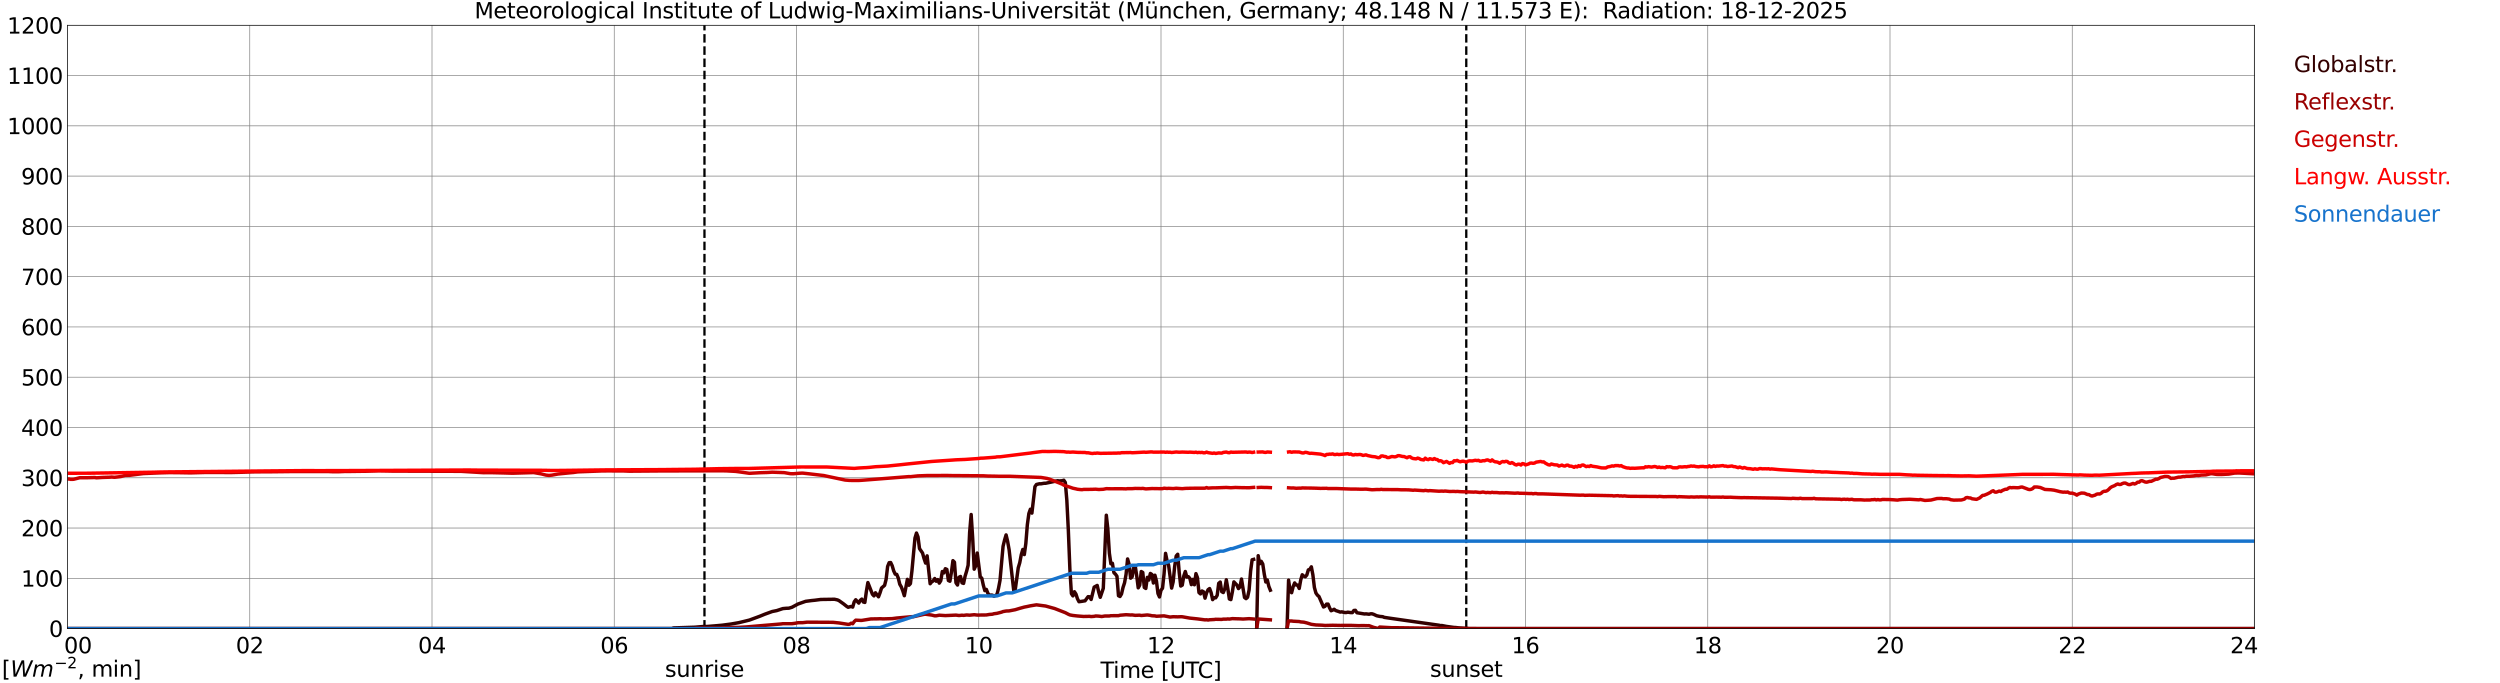 <?xml version="1.0" encoding="utf-8" standalone="no"?>
<!DOCTYPE svg PUBLIC "-//W3C//DTD SVG 1.1//EN"
  "http://www.w3.org/Graphics/SVG/1.1/DTD/svg11.dtd">
<svg xmlns:xlink="http://www.w3.org/1999/xlink" width="1085.4pt" height="296.64pt" viewBox="0 0 1085.4 296.64" xmlns="http://www.w3.org/2000/svg" version="1.1">
 <defs>
  <style type="text/css">*{stroke-linejoin: round; stroke-linecap: butt}</style>
 </defs>
 <g id="figure_1">
  <g id="patch_1">
   <path d="M 0 296.64 
L 1085.4 296.64 
L 1085.4 0 
L 0 0 
z
" style="fill: #ffffff"/>
  </g>
  <g id="axes_1">
   <g id="patch_2">
    <path d="M 29.306 272.909 
L 978.814 272.909 
L 978.814 10.976 
L 29.306 10.976 
z
" style="fill: #ffffff"/>
   </g>
   <g id="patch_3">
    <path d="M 978.814 272.909 
L 978.814 272.909 
L 978.814 10.976 
L 978.814 10.976 
z
" clip-path="url(#pe169304c73)" style="fill: #d3d3d3; opacity: 0.25; stroke: #d3d3d3; stroke-linejoin: miter"/>
   </g>
   <g id="matplotlib.axis_1">
    <g id="xtick_1">
     <g id="line2d_1">
      <path d="M 29.306 272.909 
L 29.306 10.976 
" clip-path="url(#pe169304c73)" style="fill: none; stroke: #808080; stroke-width: 0.3; stroke-linecap: square"/>
     </g>
     <g id="line2d_2"/>
     <g id="text_1">
      <!--    00 -->
      <g transform="translate(18.733 283.627) scale(0.095 -0.095)">
       <defs>
        <path id="DejaVuSans-20" transform="scale(0.016)"/>
        <path id="DejaVuSans-30" d="M 2034 4250 
Q 1547 4250 1301 3770 
Q 1056 3291 1056 2328 
Q 1056 1369 1301 889 
Q 1547 409 2034 409 
Q 2525 409 2770 889 
Q 3016 1369 3016 2328 
Q 3016 3291 2770 3770 
Q 2525 4250 2034 4250 
z
M 2034 4750 
Q 2819 4750 3233 4129 
Q 3647 3509 3647 2328 
Q 3647 1150 3233 529 
Q 2819 -91 2034 -91 
Q 1250 -91 836 529 
Q 422 1150 422 2328 
Q 422 3509 836 4129 
Q 1250 4750 2034 4750 
z
" transform="scale(0.016)"/>
       </defs>
       <use xlink:href="#DejaVuSans-20"/>
       <use xlink:href="#DejaVuSans-20" transform="translate(31.787 0)"/>
       <use xlink:href="#DejaVuSans-20" transform="translate(63.574 0)"/>
       <use xlink:href="#DejaVuSans-30" transform="translate(95.361 0)"/>
       <use xlink:href="#DejaVuSans-30" transform="translate(158.984 0)"/>
      </g>
     </g>
    </g>
    <g id="xtick_2">
     <g id="line2d_3">
      <path d="M 108.431 272.909 
L 108.431 10.976 
" clip-path="url(#pe169304c73)" style="fill: none; stroke: #808080; stroke-width: 0.3; stroke-linecap: square"/>
     </g>
     <g id="line2d_4"/>
     <g id="text_2">
      <!-- 02 -->
      <g transform="translate(102.387 283.627) scale(0.095 -0.095)">
       <defs>
        <path id="DejaVuSans-32" d="M 1228 531 
L 3431 531 
L 3431 0 
L 469 0 
L 469 531 
Q 828 903 1448 1529 
Q 2069 2156 2228 2338 
Q 2531 2678 2651 2914 
Q 2772 3150 2772 3378 
Q 2772 3750 2511 3984 
Q 2250 4219 1831 4219 
Q 1534 4219 1204 4116 
Q 875 4013 500 3803 
L 500 4441 
Q 881 4594 1212 4672 
Q 1544 4750 1819 4750 
Q 2544 4750 2975 4387 
Q 3406 4025 3406 3419 
Q 3406 3131 3298 2873 
Q 3191 2616 2906 2266 
Q 2828 2175 2409 1742 
Q 1991 1309 1228 531 
z
" transform="scale(0.016)"/>
       </defs>
       <use xlink:href="#DejaVuSans-30"/>
       <use xlink:href="#DejaVuSans-32" transform="translate(63.623 0)"/>
      </g>
     </g>
    </g>
    <g id="xtick_3">
     <g id="line2d_5">
      <path d="M 187.557 272.909 
L 187.557 10.976 
" clip-path="url(#pe169304c73)" style="fill: none; stroke: #808080; stroke-width: 0.3; stroke-linecap: square"/>
     </g>
     <g id="line2d_6"/>
     <g id="text_3">
      <!-- 04 -->
      <g transform="translate(181.513 283.627) scale(0.095 -0.095)">
       <defs>
        <path id="DejaVuSans-34" d="M 2419 4116 
L 825 1625 
L 2419 1625 
L 2419 4116 
z
M 2253 4666 
L 3047 4666 
L 3047 1625 
L 3713 1625 
L 3713 1100 
L 3047 1100 
L 3047 0 
L 2419 0 
L 2419 1100 
L 313 1100 
L 313 1709 
L 2253 4666 
z
" transform="scale(0.016)"/>
       </defs>
       <use xlink:href="#DejaVuSans-30"/>
       <use xlink:href="#DejaVuSans-34" transform="translate(63.623 0)"/>
      </g>
     </g>
    </g>
    <g id="xtick_4">
     <g id="line2d_7">
      <path d="M 266.683 272.909 
L 266.683 10.976 
" clip-path="url(#pe169304c73)" style="fill: none; stroke: #808080; stroke-width: 0.3; stroke-linecap: square"/>
     </g>
     <g id="line2d_8"/>
     <g id="text_4">
      <!-- 06 -->
      <g transform="translate(260.638 283.627) scale(0.095 -0.095)">
       <defs>
        <path id="DejaVuSans-36" d="M 2113 2584 
Q 1688 2584 1439 2293 
Q 1191 2003 1191 1497 
Q 1191 994 1439 701 
Q 1688 409 2113 409 
Q 2538 409 2786 701 
Q 3034 994 3034 1497 
Q 3034 2003 2786 2293 
Q 2538 2584 2113 2584 
z
M 3366 4563 
L 3366 3988 
Q 3128 4100 2886 4159 
Q 2644 4219 2406 4219 
Q 1781 4219 1451 3797 
Q 1122 3375 1075 2522 
Q 1259 2794 1537 2939 
Q 1816 3084 2150 3084 
Q 2853 3084 3261 2657 
Q 3669 2231 3669 1497 
Q 3669 778 3244 343 
Q 2819 -91 2113 -91 
Q 1303 -91 875 529 
Q 447 1150 447 2328 
Q 447 3434 972 4092 
Q 1497 4750 2381 4750 
Q 2619 4750 2861 4703 
Q 3103 4656 3366 4563 
z
" transform="scale(0.016)"/>
       </defs>
       <use xlink:href="#DejaVuSans-30"/>
       <use xlink:href="#DejaVuSans-36" transform="translate(63.623 0)"/>
      </g>
     </g>
    </g>
    <g id="xtick_5">
     <g id="line2d_9">
      <path d="M 345.808 272.909 
L 345.808 10.976 
" clip-path="url(#pe169304c73)" style="fill: none; stroke: #808080; stroke-width: 0.3; stroke-linecap: square"/>
     </g>
     <g id="line2d_10"/>
     <g id="text_5">
      <!-- 08 -->
      <g transform="translate(339.764 283.627) scale(0.095 -0.095)">
       <defs>
        <path id="DejaVuSans-38" d="M 2034 2216 
Q 1584 2216 1326 1975 
Q 1069 1734 1069 1313 
Q 1069 891 1326 650 
Q 1584 409 2034 409 
Q 2484 409 2743 651 
Q 3003 894 3003 1313 
Q 3003 1734 2745 1975 
Q 2488 2216 2034 2216 
z
M 1403 2484 
Q 997 2584 770 2862 
Q 544 3141 544 3541 
Q 544 4100 942 4425 
Q 1341 4750 2034 4750 
Q 2731 4750 3128 4425 
Q 3525 4100 3525 3541 
Q 3525 3141 3298 2862 
Q 3072 2584 2669 2484 
Q 3125 2378 3379 2068 
Q 3634 1759 3634 1313 
Q 3634 634 3220 271 
Q 2806 -91 2034 -91 
Q 1263 -91 848 271 
Q 434 634 434 1313 
Q 434 1759 690 2068 
Q 947 2378 1403 2484 
z
M 1172 3481 
Q 1172 3119 1398 2916 
Q 1625 2713 2034 2713 
Q 2441 2713 2670 2916 
Q 2900 3119 2900 3481 
Q 2900 3844 2670 4047 
Q 2441 4250 2034 4250 
Q 1625 4250 1398 4047 
Q 1172 3844 1172 3481 
z
" transform="scale(0.016)"/>
       </defs>
       <use xlink:href="#DejaVuSans-30"/>
       <use xlink:href="#DejaVuSans-38" transform="translate(63.623 0)"/>
      </g>
     </g>
    </g>
    <g id="xtick_6">
     <g id="line2d_11">
      <path d="M 424.934 272.909 
L 424.934 10.976 
" clip-path="url(#pe169304c73)" style="fill: none; stroke: #808080; stroke-width: 0.3; stroke-linecap: square"/>
     </g>
     <g id="line2d_12"/>
     <g id="text_6">
      <!-- 10 -->
      <g transform="translate(418.89 283.627) scale(0.095 -0.095)">
       <defs>
        <path id="DejaVuSans-31" d="M 794 531 
L 1825 531 
L 1825 4091 
L 703 3866 
L 703 4441 
L 1819 4666 
L 2450 4666 
L 2450 531 
L 3481 531 
L 3481 0 
L 794 0 
L 794 531 
z
" transform="scale(0.016)"/>
       </defs>
       <use xlink:href="#DejaVuSans-31"/>
       <use xlink:href="#DejaVuSans-30" transform="translate(63.623 0)"/>
      </g>
     </g>
    </g>
    <g id="xtick_7">
     <g id="line2d_13">
      <path d="M 504.06 272.909 
L 504.06 10.976 
" clip-path="url(#pe169304c73)" style="fill: none; stroke: #808080; stroke-width: 0.3; stroke-linecap: square"/>
     </g>
     <g id="line2d_14"/>
     <g id="text_7">
      <!-- 12 -->
      <g transform="translate(498.015 283.627) scale(0.095 -0.095)">
       <use xlink:href="#DejaVuSans-31"/>
       <use xlink:href="#DejaVuSans-32" transform="translate(63.623 0)"/>
      </g>
     </g>
    </g>
    <g id="xtick_8">
     <g id="line2d_15">
      <path d="M 583.185 272.909 
L 583.185 10.976 
" clip-path="url(#pe169304c73)" style="fill: none; stroke: #808080; stroke-width: 0.3; stroke-linecap: square"/>
     </g>
     <g id="line2d_16"/>
     <g id="text_8">
      <!-- 14 -->
      <g transform="translate(577.141 283.627) scale(0.095 -0.095)">
       <use xlink:href="#DejaVuSans-31"/>
       <use xlink:href="#DejaVuSans-34" transform="translate(63.623 0)"/>
      </g>
     </g>
    </g>
    <g id="xtick_9">
     <g id="line2d_17">
      <path d="M 662.311 272.909 
L 662.311 10.976 
" clip-path="url(#pe169304c73)" style="fill: none; stroke: #808080; stroke-width: 0.3; stroke-linecap: square"/>
     </g>
     <g id="line2d_18"/>
     <g id="text_9">
      <!-- 16 -->
      <g transform="translate(656.267 283.627) scale(0.095 -0.095)">
       <use xlink:href="#DejaVuSans-31"/>
       <use xlink:href="#DejaVuSans-36" transform="translate(63.623 0)"/>
      </g>
     </g>
    </g>
    <g id="xtick_10">
     <g id="line2d_19">
      <path d="M 741.437 272.909 
L 741.437 10.976 
" clip-path="url(#pe169304c73)" style="fill: none; stroke: #808080; stroke-width: 0.3; stroke-linecap: square"/>
     </g>
     <g id="line2d_20"/>
     <g id="text_10">
      <!-- 18 -->
      <g transform="translate(735.392 283.627) scale(0.095 -0.095)">
       <use xlink:href="#DejaVuSans-31"/>
       <use xlink:href="#DejaVuSans-38" transform="translate(63.623 0)"/>
      </g>
     </g>
    </g>
    <g id="xtick_11">
     <g id="line2d_21">
      <path d="M 820.562 272.909 
L 820.562 10.976 
" clip-path="url(#pe169304c73)" style="fill: none; stroke: #808080; stroke-width: 0.3; stroke-linecap: square"/>
     </g>
     <g id="line2d_22"/>
     <g id="text_11">
      <!-- 20 -->
      <g transform="translate(814.518 283.627) scale(0.095 -0.095)">
       <use xlink:href="#DejaVuSans-32"/>
       <use xlink:href="#DejaVuSans-30" transform="translate(63.623 0)"/>
      </g>
     </g>
    </g>
    <g id="xtick_12">
     <g id="line2d_23">
      <path d="M 899.688 272.909 
L 899.688 10.976 
" clip-path="url(#pe169304c73)" style="fill: none; stroke: #808080; stroke-width: 0.3; stroke-linecap: square"/>
     </g>
     <g id="line2d_24"/>
     <g id="text_12">
      <!-- 22 -->
      <g transform="translate(893.644 283.627) scale(0.095 -0.095)">
       <use xlink:href="#DejaVuSans-32"/>
       <use xlink:href="#DejaVuSans-32" transform="translate(63.623 0)"/>
      </g>
     </g>
    </g>
    <g id="xtick_13">
     <g id="line2d_25">
      <path d="M 978.814 272.909 
L 978.814 10.976 
" clip-path="url(#pe169304c73)" style="fill: none; stroke: #808080; stroke-width: 0.3; stroke-linecap: square"/>
     </g>
     <g id="line2d_26"/>
     <g id="text_13">
      <!-- 24    -->
      <g transform="translate(968.241 283.627) scale(0.095 -0.095)">
       <use xlink:href="#DejaVuSans-32"/>
       <use xlink:href="#DejaVuSans-34" transform="translate(63.623 0)"/>
       <use xlink:href="#DejaVuSans-20" transform="translate(127.246 0)"/>
       <use xlink:href="#DejaVuSans-20" transform="translate(159.033 0)"/>
       <use xlink:href="#DejaVuSans-20" transform="translate(190.82 0)"/>
      </g>
     </g>
    </g>
    <g id="text_14">
     <!-- Time [UTC] -->
     <g transform="translate(477.806 294.322) scale(0.095 -0.095)">
      <defs>
       <path id="DejaVuSans-54" d="M -19 4666 
L 3928 4666 
L 3928 4134 
L 2272 4134 
L 2272 0 
L 1638 0 
L 1638 4134 
L -19 4134 
L -19 4666 
z
" transform="scale(0.016)"/>
       <path id="DejaVuSans-69" d="M 603 3500 
L 1178 3500 
L 1178 0 
L 603 0 
L 603 3500 
z
M 603 4863 
L 1178 4863 
L 1178 4134 
L 603 4134 
L 603 4863 
z
" transform="scale(0.016)"/>
       <path id="DejaVuSans-6d" d="M 3328 2828 
Q 3544 3216 3844 3400 
Q 4144 3584 4550 3584 
Q 5097 3584 5394 3201 
Q 5691 2819 5691 2113 
L 5691 0 
L 5113 0 
L 5113 2094 
Q 5113 2597 4934 2840 
Q 4756 3084 4391 3084 
Q 3944 3084 3684 2787 
Q 3425 2491 3425 1978 
L 3425 0 
L 2847 0 
L 2847 2094 
Q 2847 2600 2669 2842 
Q 2491 3084 2119 3084 
Q 1678 3084 1418 2786 
Q 1159 2488 1159 1978 
L 1159 0 
L 581 0 
L 581 3500 
L 1159 3500 
L 1159 2956 
Q 1356 3278 1631 3431 
Q 1906 3584 2284 3584 
Q 2666 3584 2933 3390 
Q 3200 3197 3328 2828 
z
" transform="scale(0.016)"/>
       <path id="DejaVuSans-65" d="M 3597 1894 
L 3597 1613 
L 953 1613 
Q 991 1019 1311 708 
Q 1631 397 2203 397 
Q 2534 397 2845 478 
Q 3156 559 3463 722 
L 3463 178 
Q 3153 47 2828 -22 
Q 2503 -91 2169 -91 
Q 1331 -91 842 396 
Q 353 884 353 1716 
Q 353 2575 817 3079 
Q 1281 3584 2069 3584 
Q 2775 3584 3186 3129 
Q 3597 2675 3597 1894 
z
M 3022 2063 
Q 3016 2534 2758 2815 
Q 2500 3097 2075 3097 
Q 1594 3097 1305 2825 
Q 1016 2553 972 2059 
L 3022 2063 
z
" transform="scale(0.016)"/>
       <path id="DejaVuSans-5b" d="M 550 4863 
L 1875 4863 
L 1875 4416 
L 1125 4416 
L 1125 -397 
L 1875 -397 
L 1875 -844 
L 550 -844 
L 550 4863 
z
" transform="scale(0.016)"/>
       <path id="DejaVuSans-55" d="M 556 4666 
L 1191 4666 
L 1191 1831 
Q 1191 1081 1462 751 
Q 1734 422 2344 422 
Q 2950 422 3222 751 
Q 3494 1081 3494 1831 
L 3494 4666 
L 4128 4666 
L 4128 1753 
Q 4128 841 3676 375 
Q 3225 -91 2344 -91 
Q 1459 -91 1007 375 
Q 556 841 556 1753 
L 556 4666 
z
" transform="scale(0.016)"/>
       <path id="DejaVuSans-43" d="M 4122 4306 
L 4122 3641 
Q 3803 3938 3442 4084 
Q 3081 4231 2675 4231 
Q 1875 4231 1450 3742 
Q 1025 3253 1025 2328 
Q 1025 1406 1450 917 
Q 1875 428 2675 428 
Q 3081 428 3442 575 
Q 3803 722 4122 1019 
L 4122 359 
Q 3791 134 3420 21 
Q 3050 -91 2638 -91 
Q 1578 -91 968 557 
Q 359 1206 359 2328 
Q 359 3453 968 4101 
Q 1578 4750 2638 4750 
Q 3056 4750 3426 4639 
Q 3797 4528 4122 4306 
z
" transform="scale(0.016)"/>
       <path id="DejaVuSans-5d" d="M 1947 4863 
L 1947 -844 
L 622 -844 
L 622 -397 
L 1369 -397 
L 1369 4416 
L 622 4416 
L 622 4863 
L 1947 4863 
z
" transform="scale(0.016)"/>
      </defs>
      <use xlink:href="#DejaVuSans-54"/>
      <use xlink:href="#DejaVuSans-69" transform="translate(57.959 0)"/>
      <use xlink:href="#DejaVuSans-6d" transform="translate(85.742 0)"/>
      <use xlink:href="#DejaVuSans-65" transform="translate(183.154 0)"/>
      <use xlink:href="#DejaVuSans-20" transform="translate(244.678 0)"/>
      <use xlink:href="#DejaVuSans-5b" transform="translate(276.465 0)"/>
      <use xlink:href="#DejaVuSans-55" transform="translate(315.479 0)"/>
      <use xlink:href="#DejaVuSans-54" transform="translate(388.672 0)"/>
      <use xlink:href="#DejaVuSans-43" transform="translate(443.881 0)"/>
      <use xlink:href="#DejaVuSans-5d" transform="translate(513.705 0)"/>
     </g>
    </g>
   </g>
   <g id="matplotlib.axis_2">
    <g id="ytick_1">
     <g id="line2d_27">
      <path d="M 29.306 272.909 
L 978.814 272.909 
" clip-path="url(#pe169304c73)" style="fill: none; stroke: #808080; stroke-width: 0.3; stroke-linecap: square"/>
     </g>
     <g id="line2d_28"/>
     <g id="text_15">
      <!-- 0 -->
      <g transform="translate(21.261 276.518) scale(0.095 -0.095)">
       <use xlink:href="#DejaVuSans-30"/>
      </g>
     </g>
    </g>
    <g id="ytick_2">
     <g id="line2d_29">
      <path d="M 29.306 251.081 
L 978.814 251.081 
" clip-path="url(#pe169304c73)" style="fill: none; stroke: #808080; stroke-width: 0.3; stroke-linecap: square"/>
     </g>
     <g id="line2d_30"/>
     <g id="text_16">
      <!-- 100 -->
      <g transform="translate(9.173 254.69) scale(0.095 -0.095)">
       <use xlink:href="#DejaVuSans-31"/>
       <use xlink:href="#DejaVuSans-30" transform="translate(63.623 0)"/>
       <use xlink:href="#DejaVuSans-30" transform="translate(127.246 0)"/>
      </g>
     </g>
    </g>
    <g id="ytick_3">
     <g id="line2d_31">
      <path d="M 29.306 229.253 
L 978.814 229.253 
" clip-path="url(#pe169304c73)" style="fill: none; stroke: #808080; stroke-width: 0.3; stroke-linecap: square"/>
     </g>
     <g id="line2d_32"/>
     <g id="text_17">
      <!-- 200 -->
      <g transform="translate(9.173 232.863) scale(0.095 -0.095)">
       <use xlink:href="#DejaVuSans-32"/>
       <use xlink:href="#DejaVuSans-30" transform="translate(63.623 0)"/>
       <use xlink:href="#DejaVuSans-30" transform="translate(127.246 0)"/>
      </g>
     </g>
    </g>
    <g id="ytick_4">
     <g id="line2d_33">
      <path d="M 29.306 207.426 
L 978.814 207.426 
" clip-path="url(#pe169304c73)" style="fill: none; stroke: #808080; stroke-width: 0.3; stroke-linecap: square"/>
     </g>
     <g id="line2d_34"/>
     <g id="text_18">
      <!-- 300 -->
      <g transform="translate(9.173 211.035) scale(0.095 -0.095)">
       <defs>
        <path id="DejaVuSans-33" d="M 2597 2516 
Q 3050 2419 3304 2112 
Q 3559 1806 3559 1356 
Q 3559 666 3084 287 
Q 2609 -91 1734 -91 
Q 1441 -91 1130 -33 
Q 819 25 488 141 
L 488 750 
Q 750 597 1062 519 
Q 1375 441 1716 441 
Q 2309 441 2620 675 
Q 2931 909 2931 1356 
Q 2931 1769 2642 2001 
Q 2353 2234 1838 2234 
L 1294 2234 
L 1294 2753 
L 1863 2753 
Q 2328 2753 2575 2939 
Q 2822 3125 2822 3475 
Q 2822 3834 2567 4026 
Q 2313 4219 1838 4219 
Q 1578 4219 1281 4162 
Q 984 4106 628 3988 
L 628 4550 
Q 988 4650 1302 4700 
Q 1616 4750 1894 4750 
Q 2613 4750 3031 4423 
Q 3450 4097 3450 3541 
Q 3450 3153 3228 2886 
Q 3006 2619 2597 2516 
z
" transform="scale(0.016)"/>
       </defs>
       <use xlink:href="#DejaVuSans-33"/>
       <use xlink:href="#DejaVuSans-30" transform="translate(63.623 0)"/>
       <use xlink:href="#DejaVuSans-30" transform="translate(127.246 0)"/>
      </g>
     </g>
    </g>
    <g id="ytick_5">
     <g id="line2d_35">
      <path d="M 29.306 185.598 
L 978.814 185.598 
" clip-path="url(#pe169304c73)" style="fill: none; stroke: #808080; stroke-width: 0.3; stroke-linecap: square"/>
     </g>
     <g id="line2d_36"/>
     <g id="text_19">
      <!-- 400 -->
      <g transform="translate(9.173 189.207) scale(0.095 -0.095)">
       <use xlink:href="#DejaVuSans-34"/>
       <use xlink:href="#DejaVuSans-30" transform="translate(63.623 0)"/>
       <use xlink:href="#DejaVuSans-30" transform="translate(127.246 0)"/>
      </g>
     </g>
    </g>
    <g id="ytick_6">
     <g id="line2d_37">
      <path d="M 29.306 163.77 
L 978.814 163.77 
" clip-path="url(#pe169304c73)" style="fill: none; stroke: #808080; stroke-width: 0.3; stroke-linecap: square"/>
     </g>
     <g id="line2d_38"/>
     <g id="text_20">
      <!-- 500 -->
      <g transform="translate(9.173 167.379) scale(0.095 -0.095)">
       <defs>
        <path id="DejaVuSans-35" d="M 691 4666 
L 3169 4666 
L 3169 4134 
L 1269 4134 
L 1269 2991 
Q 1406 3038 1543 3061 
Q 1681 3084 1819 3084 
Q 2600 3084 3056 2656 
Q 3513 2228 3513 1497 
Q 3513 744 3044 326 
Q 2575 -91 1722 -91 
Q 1428 -91 1123 -41 
Q 819 9 494 109 
L 494 744 
Q 775 591 1075 516 
Q 1375 441 1709 441 
Q 2250 441 2565 725 
Q 2881 1009 2881 1497 
Q 2881 1984 2565 2268 
Q 2250 2553 1709 2553 
Q 1456 2553 1204 2497 
Q 953 2441 691 2322 
L 691 4666 
z
" transform="scale(0.016)"/>
       </defs>
       <use xlink:href="#DejaVuSans-35"/>
       <use xlink:href="#DejaVuSans-30" transform="translate(63.623 0)"/>
       <use xlink:href="#DejaVuSans-30" transform="translate(127.246 0)"/>
      </g>
     </g>
    </g>
    <g id="ytick_7">
     <g id="line2d_39">
      <path d="M 29.306 141.942 
L 978.814 141.942 
" clip-path="url(#pe169304c73)" style="fill: none; stroke: #808080; stroke-width: 0.3; stroke-linecap: square"/>
     </g>
     <g id="line2d_40"/>
     <g id="text_21">
      <!-- 600 -->
      <g transform="translate(9.173 145.551) scale(0.095 -0.095)">
       <use xlink:href="#DejaVuSans-36"/>
       <use xlink:href="#DejaVuSans-30" transform="translate(63.623 0)"/>
       <use xlink:href="#DejaVuSans-30" transform="translate(127.246 0)"/>
      </g>
     </g>
    </g>
    <g id="ytick_8">
     <g id="line2d_41">
      <path d="M 29.306 120.114 
L 978.814 120.114 
" clip-path="url(#pe169304c73)" style="fill: none; stroke: #808080; stroke-width: 0.3; stroke-linecap: square"/>
     </g>
     <g id="line2d_42"/>
     <g id="text_22">
      <!-- 700 -->
      <g transform="translate(9.173 123.724) scale(0.095 -0.095)">
       <defs>
        <path id="DejaVuSans-37" d="M 525 4666 
L 3525 4666 
L 3525 4397 
L 1831 0 
L 1172 0 
L 2766 4134 
L 525 4134 
L 525 4666 
z
" transform="scale(0.016)"/>
       </defs>
       <use xlink:href="#DejaVuSans-37"/>
       <use xlink:href="#DejaVuSans-30" transform="translate(63.623 0)"/>
       <use xlink:href="#DejaVuSans-30" transform="translate(127.246 0)"/>
      </g>
     </g>
    </g>
    <g id="ytick_9">
     <g id="line2d_43">
      <path d="M 29.306 98.287 
L 978.814 98.287 
" clip-path="url(#pe169304c73)" style="fill: none; stroke: #808080; stroke-width: 0.3; stroke-linecap: square"/>
     </g>
     <g id="line2d_44"/>
     <g id="text_23">
      <!-- 800 -->
      <g transform="translate(9.173 101.896) scale(0.095 -0.095)">
       <use xlink:href="#DejaVuSans-38"/>
       <use xlink:href="#DejaVuSans-30" transform="translate(63.623 0)"/>
       <use xlink:href="#DejaVuSans-30" transform="translate(127.246 0)"/>
      </g>
     </g>
    </g>
    <g id="ytick_10">
     <g id="line2d_45">
      <path d="M 29.306 76.459 
L 978.814 76.459 
" clip-path="url(#pe169304c73)" style="fill: none; stroke: #808080; stroke-width: 0.3; stroke-linecap: square"/>
     </g>
     <g id="line2d_46"/>
     <g id="text_24">
      <!-- 900 -->
      <g transform="translate(9.173 80.068) scale(0.095 -0.095)">
       <defs>
        <path id="DejaVuSans-39" d="M 703 97 
L 703 672 
Q 941 559 1184 500 
Q 1428 441 1663 441 
Q 2288 441 2617 861 
Q 2947 1281 2994 2138 
Q 2813 1869 2534 1725 
Q 2256 1581 1919 1581 
Q 1219 1581 811 2004 
Q 403 2428 403 3163 
Q 403 3881 828 4315 
Q 1253 4750 1959 4750 
Q 2769 4750 3195 4129 
Q 3622 3509 3622 2328 
Q 3622 1225 3098 567 
Q 2575 -91 1691 -91 
Q 1453 -91 1209 -44 
Q 966 3 703 97 
z
M 1959 2075 
Q 2384 2075 2632 2365 
Q 2881 2656 2881 3163 
Q 2881 3666 2632 3958 
Q 2384 4250 1959 4250 
Q 1534 4250 1286 3958 
Q 1038 3666 1038 3163 
Q 1038 2656 1286 2365 
Q 1534 2075 1959 2075 
z
" transform="scale(0.016)"/>
       </defs>
       <use xlink:href="#DejaVuSans-39"/>
       <use xlink:href="#DejaVuSans-30" transform="translate(63.623 0)"/>
       <use xlink:href="#DejaVuSans-30" transform="translate(127.246 0)"/>
      </g>
     </g>
    </g>
    <g id="ytick_11">
     <g id="line2d_47">
      <path d="M 29.306 54.631 
L 978.814 54.631 
" clip-path="url(#pe169304c73)" style="fill: none; stroke: #808080; stroke-width: 0.3; stroke-linecap: square"/>
     </g>
     <g id="line2d_48"/>
     <g id="text_25">
      <!-- 1000 -->
      <g transform="translate(3.128 58.24) scale(0.095 -0.095)">
       <use xlink:href="#DejaVuSans-31"/>
       <use xlink:href="#DejaVuSans-30" transform="translate(63.623 0)"/>
       <use xlink:href="#DejaVuSans-30" transform="translate(127.246 0)"/>
       <use xlink:href="#DejaVuSans-30" transform="translate(190.869 0)"/>
      </g>
     </g>
    </g>
    <g id="ytick_12">
     <g id="line2d_49">
      <path d="M 29.306 32.803 
L 978.814 32.803 
" clip-path="url(#pe169304c73)" style="fill: none; stroke: #808080; stroke-width: 0.3; stroke-linecap: square"/>
     </g>
     <g id="line2d_50"/>
     <g id="text_26">
      <!-- 1100 -->
      <g transform="translate(3.128 36.413) scale(0.095 -0.095)">
       <use xlink:href="#DejaVuSans-31"/>
       <use xlink:href="#DejaVuSans-31" transform="translate(63.623 0)"/>
       <use xlink:href="#DejaVuSans-30" transform="translate(127.246 0)"/>
       <use xlink:href="#DejaVuSans-30" transform="translate(190.869 0)"/>
      </g>
     </g>
    </g>
    <g id="ytick_13">
     <g id="line2d_51">
      <path d="M 29.306 10.976 
L 978.814 10.976 
" clip-path="url(#pe169304c73)" style="fill: none; stroke: #808080; stroke-width: 0.3; stroke-linecap: square"/>
     </g>
     <g id="line2d_52"/>
     <g id="text_27">
      <!-- 1200 -->
      <g transform="translate(3.128 14.585) scale(0.095 -0.095)">
       <use xlink:href="#DejaVuSans-31"/>
       <use xlink:href="#DejaVuSans-32" transform="translate(63.623 0)"/>
       <use xlink:href="#DejaVuSans-30" transform="translate(127.246 0)"/>
       <use xlink:href="#DejaVuSans-30" transform="translate(190.869 0)"/>
      </g>
     </g>
    </g>
   </g>
   <g id="line2d_53">
    <path d="M 305.85 272.909 
L 305.85 10.976 
" clip-path="url(#pe169304c73)" style="fill: none; stroke-dasharray: 3.7,1.6; stroke-dashoffset: 0; stroke: #000000"/>
   </g>
   <g id="line2d_54">
    <path d="M 636.595 272.909 
L 636.595 10.976 
" clip-path="url(#pe169304c73)" style="fill: none; stroke-dasharray: 3.7,1.6; stroke-dashoffset: 0; stroke: #000000"/>
   </g>
   <g id="line2d_55">
    <path d="M 29.306 272.909 
L 291.739 272.909 
L 292.399 272.616 
L 301.63 272.309 
L 305.586 271.983 
L 306.905 272.001 
L 310.861 271.676 
L 313.499 271.44 
L 317.455 270.914 
L 320.752 270.335 
L 323.39 269.7 
L 325.368 269.211 
L 329.983 267.509 
L 331.961 266.694 
L 335.258 265.498 
L 337.236 265.099 
L 339.874 264.23 
L 341.193 264.103 
L 342.512 264.049 
L 343.83 263.652 
L 346.468 262.237 
L 349.765 261.078 
L 352.402 260.733 
L 353.721 260.607 
L 356.359 260.264 
L 362.293 260.172 
L 363.612 260.463 
L 364.271 260.77 
L 366.249 262.183 
L 367.568 263.235 
L 368.227 263.652 
L 369.546 263.289 
L 370.206 263.577 
L 370.865 261.314 
L 371.524 260.391 
L 372.843 261.84 
L 373.502 260.626 
L 374.162 260.1 
L 374.821 261.368 
L 375.481 261.55 
L 376.14 256.767 
L 376.799 252.928 
L 378.777 257.998 
L 379.437 258.705 
L 380.096 257.365 
L 381.415 259.105 
L 382.074 257.365 
L 382.734 255.283 
L 384.053 254.141 
L 384.712 251.533 
L 385.371 245.934 
L 386.031 244.304 
L 386.69 244.231 
L 387.349 245.626 
L 388.009 247.855 
L 388.668 249.267 
L 389.328 249.376 
L 389.987 250.952 
L 390.646 253.652 
L 391.306 254.792 
L 391.965 256.531 
L 392.624 258.633 
L 393.943 251.533 
L 394.603 254.087 
L 395.262 253.397 
L 395.921 247.909 
L 397.24 233.636 
L 397.899 231.425 
L 398.559 233.11 
L 399.218 238.183 
L 400.537 240.119 
L 401.196 242.529 
L 401.856 244.467 
L 402.515 241.333 
L 403.834 253.434 
L 404.493 252.62 
L 405.153 252.22 
L 405.812 251.171 
L 406.471 252.347 
L 407.131 251.64 
L 407.79 253.163 
L 408.45 252.111 
L 409.109 248.128 
L 409.768 248.743 
L 410.428 246.914 
L 411.087 247.222 
L 411.746 252.022 
L 412.406 252.347 
L 413.065 248.49 
L 413.725 243.417 
L 414.384 244.087 
L 415.043 253.017 
L 415.703 253.995 
L 416.362 250.627 
L 417.022 250.282 
L 417.681 253.054 
L 418.34 253.29 
L 419 250.173 
L 419.659 247.999 
L 420.318 245.41 
L 420.978 231.117 
L 421.637 223.382 
L 422.297 233.599 
L 422.956 247.113 
L 423.615 245.663 
L 424.275 240.102 
L 425.593 250.481 
L 426.253 251.007 
L 426.912 254.032 
L 427.572 256.422 
L 428.231 255.898 
L 428.89 257.564 
L 429.55 258.47 
L 430.209 258.343 
L 430.869 258.398 
L 431.528 258.815 
L 432.187 258.542 
L 432.847 258.107 
L 433.506 255.444 
L 434.165 251.967 
L 435.484 237.203 
L 436.144 234.468 
L 436.803 232.242 
L 437.462 235.011 
L 438.122 238.707 
L 440.1 256.206 
L 440.759 256.134 
L 442.078 246.532 
L 442.737 244.304 
L 443.397 240.826 
L 444.056 238.563 
L 444.716 240.772 
L 445.375 235.954 
L 446.034 227.784 
L 446.694 222.947 
L 447.353 221.081 
L 448.012 222.766 
L 449.331 211.282 
L 449.991 210.34 
L 451.309 210.032 
L 451.969 210.051 
L 453.287 209.816 
L 453.947 209.816 
L 459.222 208.709 
L 459.881 208.818 
L 461.2 208.709 
L 461.859 208.493 
L 462.519 209.471 
L 463.178 217.207 
L 463.838 230.393 
L 464.497 247.076 
L 465.156 257.728 
L 465.816 258.705 
L 466.475 256.911 
L 467.134 257.944 
L 467.794 259.974 
L 468.453 261.242 
L 469.772 261.061 
L 471.091 260.842 
L 472.409 259.05 
L 473.069 259.105 
L 473.728 260.264 
L 475.047 254.901 
L 476.366 254.176 
L 477.025 257.075 
L 477.685 259.321 
L 479.003 255.427 
L 480.322 223.692 
L 480.981 229.685 
L 481.641 240.174 
L 482.3 244.775 
L 482.96 244.559 
L 483.619 248.652 
L 484.278 249.25 
L 484.938 250.193 
L 485.597 258.633 
L 486.256 258.976 
L 486.916 257.872 
L 487.575 255.047 
L 488.235 253.035 
L 488.894 249.341 
L 489.553 242.675 
L 490.213 244.993 
L 490.872 251.024 
L 491.532 250.446 
L 492.191 246.569 
L 492.85 245.646 
L 493.51 249.957 
L 494.169 255.209 
L 494.828 254.032 
L 495.488 248.145 
L 496.147 248.542 
L 496.807 255.047 
L 497.466 255.482 
L 498.125 250.662 
L 498.785 251.821 
L 499.444 248.979 
L 500.103 249.413 
L 500.763 253.126 
L 501.422 249.739 
L 502.082 252.275 
L 502.741 257.673 
L 503.4 259.177 
L 504.06 256.241 
L 504.719 255.372 
L 505.379 249.232 
L 506.038 240.248 
L 506.697 243.526 
L 507.357 245.391 
L 508.675 255.318 
L 509.335 252.62 
L 509.994 245.934 
L 510.654 241.387 
L 511.313 240.645 
L 511.972 248.617 
L 512.632 254.429 
L 513.291 254.032 
L 513.95 250.101 
L 514.61 248.128 
L 515.269 250.535 
L 515.929 250.374 
L 516.588 251.099 
L 517.247 253.814 
L 517.907 251.55 
L 518.566 253.888 
L 519.226 249.051 
L 519.885 250.789 
L 520.544 257.256 
L 521.204 257.854 
L 521.863 256.586 
L 522.522 256.931 
L 523.182 259.701 
L 523.841 257.42 
L 524.501 256.005 
L 525.16 255.536 
L 525.819 257.293 
L 526.479 260.336 
L 527.138 259.502 
L 527.797 259.557 
L 528.457 258.452 
L 529.116 253.27 
L 529.776 252.709 
L 530.435 256.876 
L 531.094 257.256 
L 531.754 255.645 
L 532.413 251.732 
L 533.073 255.554 
L 533.732 260.046 
L 534.391 260.319 
L 535.051 256.911 
L 535.71 252.637 
L 537.029 254.032 
L 537.688 255.536 
L 538.348 254.792 
L 539.007 251.387 
L 540.326 259.393 
L 540.985 259.902 
L 541.644 259.304 
L 542.304 256.187 
L 542.963 247.927 
L 543.623 243.038 
L 544.282 242.856 
M 545.601 272.544 
L 546.26 241.261 
L 546.919 244.758 
L 547.579 243.708 
L 548.238 244.867 
L 548.898 249.267 
L 549.557 252.674 
L 550.216 251.821 
L 550.876 254.576 
L 551.535 256.241 
M 558.788 272.544 
L 559.448 251.876 
L 560.107 256.477 
L 560.766 257.328 
L 561.426 254.72 
L 562.085 253.089 
L 562.745 253.978 
L 563.404 254.015 
L 564.063 255.482 
L 564.723 251.786 
L 565.382 249.54 
L 566.042 250.138 
L 566.701 250.409 
L 567.36 249.649 
L 568.02 247.438 
L 568.679 247.167 
L 569.338 246.098 
L 569.998 249.575 
L 570.657 255.065 
L 571.317 257.455 
L 571.976 258.398 
L 572.635 258.959 
L 574.613 263.523 
L 575.273 263.235 
L 575.932 262.274 
L 576.592 262.274 
L 577.251 263.905 
L 577.91 265.153 
L 578.57 264.9 
L 579.229 264.52 
L 579.889 265.064 
L 581.207 265.498 
L 581.867 265.751 
L 582.526 265.642 
L 583.845 265.933 
L 584.504 265.933 
L 585.164 265.789 
L 586.482 265.97 
L 587.142 265.97 
L 587.801 265.046 
L 588.46 264.972 
L 589.12 266.024 
L 592.417 266.568 
L 593.076 266.513 
L 594.395 266.675 
L 595.054 266.494 
L 595.714 266.494 
L 596.373 266.712 
L 597.692 267.327 
L 599.011 267.618 
L 600.329 267.744 
L 600.989 268.035 
L 603.626 268.432 
L 624.726 271.44 
L 625.386 271.603 
L 626.045 271.584 
L 628.023 271.966 
L 631.32 272.418 
L 631.98 272.435 
L 633.298 272.599 
L 637.914 272.909 
L 978.154 272.909 
L 978.154 272.909 
" clip-path="url(#pe169304c73)" style="fill: none; stroke: #330000; stroke-width: 1.5; stroke-linecap: square"/>
   </g>
   <g id="line2d_56">
    <path d="M 29.306 272.909 
L 301.63 272.909 
L 302.289 272.697 
L 313.499 272.629 
L 316.136 272.424 
L 318.114 272.407 
L 320.752 272.374 
L 324.049 272.186 
L 339.215 270.885 
L 339.874 270.783 
L 343.83 270.783 
L 345.149 270.613 
L 346.468 270.357 
L 348.446 270.34 
L 350.424 270.117 
L 361.634 270.185 
L 364.271 270.46 
L 368.227 271.075 
L 368.887 270.988 
L 369.546 270.562 
L 370.206 270.8 
L 370.865 269.877 
L 371.524 269.246 
L 373.502 269.349 
L 374.162 269.349 
L 378.118 268.716 
L 380.756 268.681 
L 382.074 268.631 
L 383.393 268.698 
L 387.349 268.578 
L 389.328 268.323 
L 395.921 267.725 
L 396.581 267.757 
L 401.196 266.716 
L 401.856 266.681 
L 404.493 267.039 
L 405.812 267.365 
L 406.471 267.347 
L 407.79 267.092 
L 410.428 267.262 
L 415.043 267.057 
L 416.362 267.229 
L 417.681 267.092 
L 418.34 267.177 
L 419.659 266.989 
L 420.978 267.092 
L 422.956 266.887 
L 424.275 267.039 
L 428.231 266.989 
L 429.55 266.766 
L 430.869 266.664 
L 431.528 266.459 
L 432.847 266.288 
L 434.825 265.775 
L 435.484 265.518 
L 436.803 265.28 
L 438.122 265.228 
L 440.759 264.715 
L 442.737 264.117 
L 444.716 263.571 
L 446.034 263.313 
L 447.353 263.023 
L 449.991 262.595 
L 453.947 263.108 
L 457.903 264.204 
L 462.519 265.998 
L 463.838 266.681 
L 464.497 266.972 
L 465.816 267.212 
L 467.794 267.434 
L 469.113 267.537 
L 470.431 267.64 
L 473.069 267.587 
L 473.728 267.69 
L 475.047 267.587 
L 475.706 267.434 
L 477.025 267.502 
L 478.344 267.672 
L 479.663 267.45 
L 481.641 267.434 
L 482.3 267.314 
L 485.597 267.297 
L 486.256 267.109 
L 488.894 266.887 
L 490.872 267.007 
L 491.532 266.972 
L 492.85 267.159 
L 494.169 267.109 
L 494.828 267.092 
L 495.488 267.229 
L 498.125 266.989 
L 499.444 267.177 
L 500.103 267.332 
L 501.422 267.399 
L 502.082 267.552 
L 505.379 267.382 
L 508.016 267.895 
L 509.335 267.757 
L 511.313 267.81 
L 512.632 267.757 
L 513.291 267.775 
L 516.588 268.356 
L 519.885 268.698 
L 523.182 269.126 
L 523.841 269.074 
L 524.501 269.194 
L 525.16 269.074 
L 527.138 268.971 
L 527.797 268.868 
L 530.435 268.921 
L 531.094 268.801 
L 532.413 268.801 
L 533.073 268.716 
L 533.732 268.783 
L 535.051 268.578 
L 536.369 268.631 
L 538.348 268.681 
L 539.666 268.766 
L 542.304 268.596 
L 544.282 268.751 
M 545.601 272.909 
L 546.26 268.733 
L 551.535 269.109 
M 558.788 272.909 
L 559.448 269.519 
L 560.107 269.622 
L 560.766 269.604 
L 561.426 269.707 
L 562.745 269.774 
L 564.063 269.844 
L 564.723 270.014 
L 566.042 270.117 
L 567.36 270.442 
L 569.338 271.058 
L 571.317 271.331 
L 573.954 271.433 
L 575.273 271.553 
L 578.57 271.468 
L 581.867 271.536 
L 586.482 271.518 
L 589.779 271.638 
L 591.757 271.603 
L 593.736 271.656 
L 594.395 271.638 
L 596.373 272.374 
L 598.351 272.852 
L 599.011 272.239 
L 604.286 272.54 
L 607.582 272.549 
L 615.495 272.658 
L 622.089 272.741 
L 642.53 272.909 
L 978.154 272.909 
L 978.154 272.909 
" clip-path="url(#pe169304c73)" style="fill: none; stroke: #990000; stroke-width: 1.5; stroke-linecap: square"/>
   </g>
   <g id="line2d_57">
    <path d="M 29.306 208.004 
L 29.965 207.936 
L 30.625 208.117 
L 31.943 208.091 
L 34.581 207.421 
L 37.878 207.41 
L 41.175 207.316 
L 41.834 207.458 
L 44.472 207.286 
L 47.768 207.175 
L 48.428 207.113 
L 49.747 207.223 
L 52.384 206.91 
L 54.362 206.419 
L 56.34 206.36 
L 62.275 205.601 
L 69.528 205.302 
L 73.484 205.19 
L 77.441 205.217 
L 82.716 205.31 
L 88.65 205.142 
L 95.903 205.127 
L 99.86 205.171 
L 105.794 205.016 
L 109.75 204.891 
L 111.728 204.865 
L 115.025 204.841 
L 117.003 204.839 
L 126.235 204.732 
L 128.872 204.73 
L 142.719 204.734 
L 144.038 204.795 
L 145.357 204.819 
L 147.335 204.797 
L 149.972 204.68 
L 151.291 204.693 
L 153.269 204.673 
L 155.907 204.629 
L 158.544 204.608 
L 164.479 204.431 
L 168.435 204.501 
L 170.413 204.546 
L 200.085 204.632 
L 209.976 205.232 
L 213.273 205.212 
L 218.548 205.337 
L 222.504 205.457 
L 231.736 205.175 
L 235.033 205.754 
L 237.011 206.264 
L 238.329 206.406 
L 239.648 206.282 
L 242.286 205.797 
L 246.901 205.33 
L 248.88 205.153 
L 250.858 204.869 
L 261.408 204.461 
L 264.045 204.444 
L 270.639 204.466 
L 273.277 204.577 
L 286.464 204.47 
L 313.499 204.4 
L 315.477 204.444 
L 319.433 204.664 
L 321.411 204.931 
L 325.368 205.494 
L 329.983 205.238 
L 333.28 205.134 
L 335.258 205.003 
L 340.533 205.203 
L 343.171 205.66 
L 344.49 205.677 
L 347.127 205.459 
L 348.446 205.4 
L 351.083 205.686 
L 357.677 206.461 
L 359.655 206.893 
L 366.909 208.421 
L 368.887 208.585 
L 372.843 208.602 
L 374.162 208.523 
L 380.096 208.061 
L 394.603 206.921 
L 395.262 206.952 
L 398.559 206.6 
L 402.515 206.456 
L 407.131 206.448 
L 411.087 206.426 
L 413.065 206.469 
L 426.912 206.574 
L 428.89 206.681 
L 431.528 206.716 
L 433.506 206.769 
L 438.781 206.788 
L 451.969 207.284 
L 454.606 207.714 
L 455.925 208.126 
L 457.244 208.646 
L 459.881 209.683 
L 461.2 210.219 
L 461.859 210.634 
L 463.838 211.28 
L 465.816 211.97 
L 467.134 212.249 
L 467.794 212.42 
L 469.113 212.557 
L 469.772 212.599 
L 470.431 212.487 
L 472.409 212.476 
L 474.388 212.439 
L 475.706 212.387 
L 477.025 212.522 
L 479.003 212.422 
L 480.322 212.156 
L 482.3 212.206 
L 486.916 212.184 
L 488.894 212.249 
L 489.553 212.149 
L 491.532 212.158 
L 492.85 212.053 
L 495.488 212.094 
L 496.147 212.031 
L 497.466 212.263 
L 500.103 212.108 
L 504.06 212.164 
L 504.719 212.145 
L 505.379 211.959 
L 506.697 212.079 
L 507.357 212.005 
L 509.335 212.123 
L 510.654 211.979 
L 513.291 212.167 
L 514.61 212.038 
L 517.247 211.974 
L 523.182 211.944 
L 523.841 211.68 
L 524.501 211.922 
L 526.479 211.795 
L 527.797 211.8 
L 532.413 211.632 
L 534.391 211.758 
L 536.369 211.638 
L 538.348 211.704 
L 542.304 211.763 
L 544.282 211.597 
M 546.26 211.647 
L 547.579 211.582 
L 548.898 211.636 
L 550.216 211.647 
L 551.535 211.721 
M 559.448 211.785 
L 560.766 211.881 
L 561.426 211.843 
L 562.745 211.985 
L 564.063 211.926 
L 564.723 211.946 
L 565.382 211.841 
L 567.36 211.883 
L 568.679 211.889 
L 571.317 211.955 
L 573.295 212.036 
L 575.932 211.994 
L 576.592 212.105 
L 580.548 212.11 
L 586.482 212.33 
L 588.46 212.33 
L 591.098 212.404 
L 593.076 212.354 
L 595.714 212.64 
L 597.692 212.54 
L 599.011 212.551 
L 599.67 212.42 
L 600.329 212.533 
L 606.923 212.57 
L 608.242 212.651 
L 609.561 212.647 
L 611.539 212.677 
L 612.858 212.786 
L 613.517 212.852 
L 614.176 212.771 
L 618.133 213.037 
L 618.792 212.891 
L 620.111 213.092 
L 620.77 213.003 
L 624.726 213.269 
L 626.045 213.206 
L 626.705 213.275 
L 627.364 213.184 
L 629.342 213.38 
L 631.32 213.341 
L 631.98 213.417 
L 632.639 213.347 
L 633.958 213.463 
L 637.914 213.585 
L 639.892 213.664 
L 640.552 213.587 
L 642.53 213.83 
L 643.848 213.612 
L 645.167 213.882 
L 645.827 213.782 
L 647.145 213.902 
L 647.805 213.714 
L 648.464 213.854 
L 649.783 213.828 
L 651.102 213.976 
L 652.42 213.945 
L 653.08 214.004 
L 653.739 213.919 
L 657.695 214.131 
L 659.014 214.031 
L 659.674 214.151 
L 661.652 214.179 
L 664.289 214.29 
L 664.949 214.245 
L 665.608 214.399 
L 666.267 214.277 
L 666.927 214.269 
L 667.586 214.417 
L 669.564 214.413 
L 686.049 214.993 
L 687.368 214.947 
L 688.027 215.057 
L 690.005 215 
L 699.236 215.192 
L 699.896 215.183 
L 700.555 215.321 
L 701.874 215.214 
L 702.533 215.203 
L 703.193 215.345 
L 703.852 215.27 
L 704.511 215.393 
L 705.171 215.284 
L 706.49 215.436 
L 707.808 215.48 
L 719.018 215.554 
L 719.677 215.628 
L 720.337 215.495 
L 722.315 215.657 
L 724.293 215.607 
L 727.59 215.604 
L 728.249 215.766 
L 728.909 215.624 
L 733.524 215.81 
L 734.184 215.731 
L 735.502 215.81 
L 736.821 215.727 
L 737.48 215.796 
L 738.14 215.707 
L 741.437 215.803 
L 742.096 215.683 
L 742.756 215.851 
L 745.393 215.816 
L 747.371 215.862 
L 748.031 215.777 
L 748.69 215.897 
L 751.327 215.875 
L 752.646 215.949 
L 755.943 216.067 
L 757.262 216.043 
L 773.087 216.303 
L 777.703 216.447 
L 778.362 216.327 
L 779.681 216.423 
L 781 216.443 
L 781.659 216.294 
L 782.318 216.464 
L 786.934 216.467 
L 787.593 216.327 
L 788.253 216.558 
L 798.803 216.737 
L 799.462 216.892 
L 800.122 216.759 
L 800.781 216.739 
L 801.44 216.844 
L 802.1 216.733 
L 802.759 216.89 
L 804.078 216.759 
L 804.737 216.98 
L 808.034 217.001 
L 809.353 217.1 
L 811.99 217.071 
L 812.65 216.945 
L 813.309 216.953 
L 813.969 216.838 
L 814.628 217.058 
L 815.287 216.89 
L 815.947 217.028 
L 816.606 217.021 
L 817.265 216.838 
L 820.562 216.899 
L 821.881 216.971 
L 823.859 217.128 
L 824.519 216.986 
L 825.837 216.866 
L 829.134 216.755 
L 833.091 217.006 
L 833.75 216.862 
L 835.728 217.274 
L 837.047 217.196 
L 838.366 217.093 
L 841.003 216.438 
L 842.981 216.401 
L 843.641 216.55 
L 844.959 216.515 
L 846.278 216.674 
L 846.938 216.956 
L 848.256 217.135 
L 851.553 217.067 
L 852.872 216.698 
L 853.531 216.085 
L 854.191 215.995 
L 854.85 216.168 
L 855.51 216.198 
L 856.169 216.543 
L 858.147 216.805 
L 859.466 216.198 
L 860.785 215.072 
L 861.444 215.03 
L 862.763 214.482 
L 864.082 213.812 
L 864.741 213.312 
L 865.4 213.064 
L 866.06 213.649 
L 866.719 213.679 
L 868.038 213.186 
L 868.697 213.404 
L 869.357 212.937 
L 870.675 212.407 
L 871.335 212.42 
L 871.994 211.911 
L 872.653 211.636 
L 873.313 211.776 
L 873.972 211.68 
L 875.95 211.761 
L 876.61 211.699 
L 877.269 211.503 
L 877.929 211.437 
L 879.907 212.175 
L 880.566 212.446 
L 881.225 212.566 
L 881.885 212.42 
L 882.544 212.092 
L 883.204 211.429 
L 884.522 211.448 
L 885.841 211.662 
L 887.819 212.496 
L 890.457 212.642 
L 891.775 212.813 
L 893.094 213.127 
L 894.413 213.47 
L 895.732 213.686 
L 896.391 213.638 
L 897.051 213.714 
L 897.71 213.598 
L 898.369 214 
L 899.029 214.135 
L 899.688 214.085 
L 901.007 214.548 
L 901.666 214.969 
L 902.326 214.509 
L 903.644 214.05 
L 904.963 214.124 
L 906.282 214.696 
L 906.941 214.742 
L 907.601 215.161 
L 908.26 215.364 
L 909.579 214.978 
L 910.238 214.576 
L 910.898 214.426 
L 911.557 214.496 
L 912.216 214.168 
L 912.876 213.566 
L 913.535 213.282 
L 914.194 213.282 
L 914.854 213.018 
L 915.513 212.487 
L 916.173 211.787 
L 916.832 211.348 
L 918.151 210.802 
L 918.81 210.357 
L 919.469 210.117 
L 920.129 210.353 
L 920.788 210.3 
L 921.448 209.936 
L 922.107 209.728 
L 922.766 209.724 
L 924.085 210.377 
L 924.745 210.39 
L 926.063 209.892 
L 926.723 210.139 
L 927.382 209.888 
L 928.041 209.344 
L 928.701 209.349 
L 929.36 208.792 
L 930.02 208.696 
L 931.338 209.272 
L 931.998 209.353 
L 933.316 208.982 
L 933.976 208.98 
L 935.954 208.054 
L 936.613 208.056 
L 937.273 207.779 
L 937.932 207.334 
L 939.91 206.849 
L 941.229 206.891 
L 941.888 207.214 
L 942.548 207.705 
L 943.207 207.611 
L 943.867 207.633 
L 945.845 207.146 
L 946.504 207.166 
L 947.823 206.893 
L 948.482 206.923 
L 949.142 206.784 
L 950.46 206.786 
L 952.438 206.618 
L 953.757 206.389 
L 954.417 206.476 
L 955.735 206.264 
L 957.714 206.179 
L 959.032 205.869 
L 959.692 205.686 
L 960.351 205.657 
L 962.329 205.976 
L 964.307 206.013 
L 967.604 205.841 
L 970.242 205.389 
L 972.22 205.358 
L 978.154 205.686 
L 978.154 205.686 
" clip-path="url(#pe169304c73)" style="fill: none; stroke: #cc0000; stroke-width: 1.5; stroke-linecap: square"/>
   </g>
   <g id="line2d_58">
    <path d="M 29.306 205.463 
L 37.218 205.461 
L 38.537 205.448 
L 66.89 205.007 
L 68.869 204.942 
L 72.166 204.885 
L 100.519 204.618 
L 115.685 204.459 
L 134.147 204.3 
L 137.444 204.339 
L 154.588 204.289 
L 203.382 204.055 
L 207.339 204.097 
L 236.351 204.186 
L 239.648 204.26 
L 244.264 204.232 
L 262.726 204.007 
L 265.364 203.992 
L 287.783 203.883 
L 291.739 203.833 
L 301.63 203.734 
L 312.18 203.477 
L 320.752 203.379 
L 322.73 203.379 
L 325.368 203.374 
L 347.787 202.739 
L 358.996 202.754 
L 370.865 203.355 
L 372.843 203.187 
L 374.821 203.073 
L 376.14 203.018 
L 377.459 202.918 
L 380.096 202.632 
L 382.074 202.532 
L 385.371 202.346 
L 386.69 202.204 
L 390.646 201.803 
L 393.943 201.438 
L 404.493 200.349 
L 413.725 199.729 
L 415.043 199.631 
L 419 199.467 
L 424.934 199.059 
L 425.593 198.932 
L 426.912 198.889 
L 432.187 198.487 
L 432.847 198.347 
L 434.165 198.323 
L 444.716 197.016 
L 447.353 196.702 
L 448.672 196.499 
L 452.628 195.992 
L 455.266 196.042 
L 457.903 195.968 
L 461.859 196.088 
L 463.178 196.298 
L 463.838 196.25 
L 464.497 196.335 
L 465.816 196.252 
L 467.794 196.4 
L 469.772 196.433 
L 471.091 196.453 
L 471.75 196.592 
L 472.409 196.573 
L 473.728 196.828 
L 474.388 196.881 
L 475.047 196.767 
L 475.706 196.787 
L 476.366 196.684 
L 477.685 196.817 
L 484.938 196.721 
L 485.597 196.656 
L 486.256 196.704 
L 486.916 196.54 
L 490.213 196.49 
L 490.872 196.475 
L 491.532 196.573 
L 496.807 196.291 
L 497.466 196.376 
L 499.444 196.217 
L 500.103 196.197 
L 500.763 196.311 
L 502.082 196.304 
L 505.379 196.252 
L 506.038 196.372 
L 506.697 196.267 
L 507.357 196.354 
L 508.016 196.324 
L 508.675 196.455 
L 510.654 196.234 
L 511.972 196.339 
L 513.291 196.265 
L 515.929 196.359 
L 516.588 196.3 
L 518.566 196.429 
L 519.226 196.306 
L 519.885 196.514 
L 520.544 196.392 
L 521.204 196.481 
L 521.863 196.403 
L 522.522 196.588 
L 523.182 196.571 
L 523.841 196.28 
L 524.501 196.527 
L 526.479 196.822 
L 527.138 196.662 
L 527.797 196.87 
L 529.116 196.64 
L 530.435 196.73 
L 531.094 196.424 
L 532.413 196.254 
L 533.073 196.479 
L 533.732 196.562 
L 534.391 196.254 
L 535.051 196.365 
L 540.985 196.232 
L 541.644 196.363 
L 542.304 196.263 
L 542.963 196.306 
L 543.623 196.464 
L 544.282 196.335 
M 546.26 196.261 
L 548.238 196.21 
L 548.898 196.378 
L 549.557 196.416 
L 550.216 196.228 
L 551.535 196.32 
M 559.448 196.215 
L 560.107 196.13 
L 560.766 196.376 
L 561.426 196.204 
L 564.063 196.243 
L 565.382 196.645 
L 566.042 196.634 
L 566.701 196.365 
L 567.36 196.457 
L 568.679 196.85 
L 569.338 196.78 
L 573.295 197.156 
L 574.613 197.516 
L 575.273 197.795 
L 575.932 197.291 
L 576.592 197.282 
L 577.251 197.158 
L 577.91 197.199 
L 578.57 197.049 
L 579.229 197.339 
L 579.889 197.339 
L 580.548 197.188 
L 581.207 197.361 
L 585.164 196.968 
L 585.823 197.243 
L 586.482 197.092 
L 587.142 197.483 
L 587.801 197.531 
L 588.46 197.304 
L 589.12 197.426 
L 590.439 197.308 
L 591.098 197.446 
L 591.757 197.745 
L 593.076 197.474 
L 593.736 197.765 
L 595.714 198.199 
L 597.032 198.321 
L 598.351 198.729 
L 599.011 198.62 
L 599.67 197.97 
L 600.329 197.954 
L 600.989 198.173 
L 601.648 198.238 
L 602.307 198.653 
L 602.967 198.659 
L 604.286 198.199 
L 605.604 198.358 
L 606.264 198.199 
L 606.923 197.83 
L 607.582 197.843 
L 608.901 198.186 
L 609.561 198.205 
L 610.879 198.745 
L 611.539 198.354 
L 612.198 198.302 
L 612.858 198.799 
L 613.517 199.07 
L 614.836 199.225 
L 615.495 198.882 
L 616.154 199.079 
L 616.814 199.471 
L 618.133 199.688 
L 618.792 198.917 
L 619.451 199.404 
L 620.111 199.561 
L 620.77 199.159 
L 622.089 199.476 
L 622.748 199.085 
L 623.408 199.461 
L 624.067 199.53 
L 624.726 200.144 
L 625.386 200.002 
L 626.045 200.273 
L 626.705 200.884 
L 628.023 200.336 
L 629.342 201.176 
L 630.001 200.786 
L 630.661 200.838 
L 631.32 200.035 
L 631.98 200.107 
L 632.639 199.884 
L 633.298 200.255 
L 633.958 200.493 
L 634.617 200.299 
L 635.276 200.227 
L 635.936 200.395 
L 636.595 200.679 
L 637.255 200.264 
L 637.914 200.076 
L 639.233 200.115 
L 640.552 199.829 
L 641.211 199.976 
L 641.87 199.851 
L 642.53 200.216 
L 643.189 200.198 
L 643.848 199.993 
L 644.508 200.059 
L 645.167 199.792 
L 645.827 199.653 
L 647.145 200.225 
L 647.805 199.664 
L 648.464 200.207 
L 649.123 200.504 
L 649.783 200.552 
L 650.442 200.744 
L 651.102 201.154 
L 651.761 200.65 
L 652.42 200.356 
L 653.08 200.55 
L 653.739 200.288 
L 654.399 200.356 
L 655.058 200.932 
L 655.717 201.161 
L 656.377 200.823 
L 657.036 201.157 
L 657.695 201.656 
L 658.355 201.877 
L 659.014 201.545 
L 659.674 201.525 
L 660.333 201.897 
L 660.992 201.272 
L 661.652 201.403 
L 662.311 201.851 
L 663.63 201.445 
L 664.289 201.08 
L 664.949 201.039 
L 665.608 201.161 
L 666.267 201.026 
L 666.927 200.652 
L 668.905 200.336 
L 669.564 200.559 
L 670.224 200.517 
L 670.883 201.045 
L 672.202 201.772 
L 672.861 201.89 
L 673.521 201.445 
L 674.839 201.798 
L 676.158 201.879 
L 676.817 202.364 
L 678.136 201.918 
L 678.796 202.25 
L 679.455 202.344 
L 680.114 201.964 
L 680.774 201.947 
L 681.433 202.396 
L 682.092 202.372 
L 682.752 202.569 
L 683.411 202.896 
L 684.071 202.451 
L 684.73 202.73 
L 685.389 202.167 
L 686.049 202.516 
L 686.708 201.969 
L 687.368 201.859 
L 688.686 202.599 
L 689.346 202.39 
L 690.005 202.554 
L 690.664 202.141 
L 691.324 202.425 
L 693.302 202.706 
L 695.28 203.132 
L 696.599 203.169 
L 697.258 203.16 
L 697.918 202.741 
L 699.236 202.492 
L 699.896 202.257 
L 700.555 202.383 
L 701.215 202.15 
L 702.533 202.132 
L 703.193 202.333 
L 703.852 202.15 
L 704.511 202.582 
L 705.83 203.038 
L 706.49 203.18 
L 707.149 203.187 
L 707.808 203.348 
L 708.468 203.261 
L 709.786 203.302 
L 713.083 203.086 
L 713.743 203.128 
L 714.402 202.658 
L 715.062 202.77 
L 715.721 202.602 
L 717.04 202.787 
L 718.358 202.523 
L 719.018 202.674 
L 719.677 202.968 
L 720.337 202.757 
L 720.996 203.023 
L 721.655 202.927 
L 722.974 203.099 
L 723.633 202.597 
L 724.293 202.709 
L 724.952 202.612 
L 725.612 202.765 
L 726.271 203.084 
L 728.249 203.112 
L 728.909 202.73 
L 729.568 202.693 
L 730.227 202.77 
L 731.546 202.619 
L 732.205 202.709 
L 732.865 202.532 
L 733.524 202.495 
L 734.184 202.285 
L 734.843 202.429 
L 735.502 202.335 
L 736.162 202.54 
L 737.48 202.689 
L 738.14 202.54 
L 739.459 202.492 
L 740.118 202.639 
L 740.777 202.604 
L 741.437 202.704 
L 742.096 202.252 
L 742.756 202.658 
L 743.415 202.567 
L 744.074 202.231 
L 744.734 202.519 
L 745.393 202.311 
L 746.052 202.366 
L 748.031 202.134 
L 748.69 202.381 
L 749.349 202.348 
L 750.009 202.545 
L 751.987 202.311 
L 752.646 202.591 
L 753.306 202.604 
L 754.624 203.043 
L 755.284 202.75 
L 756.602 203.259 
L 757.262 202.964 
L 758.581 203.411 
L 759.899 203.486 
L 761.218 203.743 
L 761.878 203.516 
L 762.537 203.686 
L 763.196 203.706 
L 763.856 203.453 
L 764.515 203.449 
L 765.174 203.558 
L 766.493 203.518 
L 767.153 203.569 
L 767.812 203.497 
L 768.471 203.682 
L 769.131 203.584 
L 772.428 203.903 
L 786.275 204.693 
L 786.934 204.581 
L 788.253 204.782 
L 790.231 204.824 
L 790.89 204.935 
L 792.868 204.885 
L 795.506 205.066 
L 797.484 205.121 
L 798.803 205.197 
L 802.759 205.345 
L 803.419 205.465 
L 804.078 205.393 
L 804.737 205.533 
L 806.056 205.531 
L 808.694 205.732 
L 811.99 205.808 
L 812.65 205.874 
L 813.969 205.845 
L 816.606 205.948 
L 819.244 205.926 
L 824.519 205.928 
L 827.816 206.153 
L 829.794 206.238 
L 830.453 206.314 
L 831.112 206.273 
L 832.431 206.336 
L 835.069 206.378 
L 839.025 206.445 
L 844.3 206.5 
L 846.278 206.496 
L 847.597 206.557 
L 851.553 206.631 
L 854.85 206.576 
L 858.147 206.736 
L 875.291 206.063 
L 877.929 205.943 
L 891.775 205.915 
L 895.072 206.039 
L 897.051 206.096 
L 902.326 206.245 
L 902.985 206.164 
L 904.963 206.28 
L 908.26 206.358 
L 909.579 206.275 
L 911.557 206.31 
L 925.404 205.566 
L 927.382 205.487 
L 929.36 205.374 
L 931.338 205.317 
L 932.657 205.302 
L 940.57 204.968 
L 947.823 204.883 
L 949.801 204.867 
L 957.714 204.706 
L 959.692 204.675 
L 961.01 204.568 
L 970.242 204.494 
L 970.901 204.413 
L 972.22 204.418 
L 974.198 204.398 
L 978.154 204.391 
L 978.154 204.391 
" clip-path="url(#pe169304c73)" style="fill: none; stroke: #ff0000; stroke-width: 1.5; stroke-linecap: square"/>
   </g>
   <g id="line2d_59">
    <path d="M 29.306 272.909 
L 376.14 272.909 
L 377.459 272.472 
L 382.074 272.472 
L 413.065 262.213 
L 414.384 262.213 
L 424.934 258.721 
L 432.847 258.721 
L 436.803 257.411 
L 439.44 257.411 
L 465.156 248.898 
L 471.75 248.898 
L 473.069 248.462 
L 477.025 248.462 
L 480.981 247.152 
L 486.256 247.152 
L 491.532 245.406 
L 493.51 245.406 
L 494.169 245.188 
L 500.763 245.188 
L 502.741 244.533 
L 505.379 244.533 
L 509.335 243.223 
L 510.654 243.223 
L 513.95 242.132 
L 520.544 242.132 
L 524.501 240.822 
L 525.16 240.822 
L 529.776 239.294 
L 531.094 239.294 
L 534.391 238.203 
L 535.051 238.203 
L 544.941 234.928 
L 978.154 234.928 
L 978.154 234.928 
" clip-path="url(#pe169304c73)" style="fill: none; stroke: #1773cc; stroke-width: 1.5; stroke-linecap: square"/>
   </g>
   <g id="patch_4">
    <path d="M 29.306 272.909 
L 29.306 10.976 
" style="fill: none; stroke: #000000; stroke-width: 0.3; stroke-linejoin: miter; stroke-linecap: square"/>
   </g>
   <g id="patch_5">
    <path d="M 978.814 272.909 
L 978.814 10.976 
" style="fill: none; stroke: #000000; stroke-width: 0.3; stroke-linejoin: miter; stroke-linecap: square"/>
   </g>
   <g id="patch_6">
    <path d="M 29.306 272.909 
L 978.814 272.909 
" style="fill: none; stroke: #000000; stroke-width: 0.3; stroke-linejoin: miter; stroke-linecap: square"/>
   </g>
   <g id="patch_7">
    <path d="M 29.306 10.976 
L 978.814 10.976 
" style="fill: none; stroke: #000000; stroke-width: 0.3; stroke-linejoin: miter; stroke-linecap: square"/>
   </g>
   <g id="text_28">
    <!-- sunrise -->
    <g transform="translate(288.685 293.863) scale(0.095 -0.095)">
     <defs>
      <path id="DejaVuSans-73" d="M 2834 3397 
L 2834 2853 
Q 2591 2978 2328 3040 
Q 2066 3103 1784 3103 
Q 1356 3103 1142 2972 
Q 928 2841 928 2578 
Q 928 2378 1081 2264 
Q 1234 2150 1697 2047 
L 1894 2003 
Q 2506 1872 2764 1633 
Q 3022 1394 3022 966 
Q 3022 478 2636 193 
Q 2250 -91 1575 -91 
Q 1294 -91 989 -36 
Q 684 19 347 128 
L 347 722 
Q 666 556 975 473 
Q 1284 391 1588 391 
Q 1994 391 2212 530 
Q 2431 669 2431 922 
Q 2431 1156 2273 1281 
Q 2116 1406 1581 1522 
L 1381 1569 
Q 847 1681 609 1914 
Q 372 2147 372 2553 
Q 372 3047 722 3315 
Q 1072 3584 1716 3584 
Q 2034 3584 2315 3537 
Q 2597 3491 2834 3397 
z
" transform="scale(0.016)"/>
      <path id="DejaVuSans-75" d="M 544 1381 
L 544 3500 
L 1119 3500 
L 1119 1403 
Q 1119 906 1312 657 
Q 1506 409 1894 409 
Q 2359 409 2629 706 
Q 2900 1003 2900 1516 
L 2900 3500 
L 3475 3500 
L 3475 0 
L 2900 0 
L 2900 538 
Q 2691 219 2414 64 
Q 2138 -91 1772 -91 
Q 1169 -91 856 284 
Q 544 659 544 1381 
z
M 1991 3584 
L 1991 3584 
z
" transform="scale(0.016)"/>
      <path id="DejaVuSans-6e" d="M 3513 2113 
L 3513 0 
L 2938 0 
L 2938 2094 
Q 2938 2591 2744 2837 
Q 2550 3084 2163 3084 
Q 1697 3084 1428 2787 
Q 1159 2491 1159 1978 
L 1159 0 
L 581 0 
L 581 3500 
L 1159 3500 
L 1159 2956 
Q 1366 3272 1645 3428 
Q 1925 3584 2291 3584 
Q 2894 3584 3203 3211 
Q 3513 2838 3513 2113 
z
" transform="scale(0.016)"/>
      <path id="DejaVuSans-72" d="M 2631 2963 
Q 2534 3019 2420 3045 
Q 2306 3072 2169 3072 
Q 1681 3072 1420 2755 
Q 1159 2438 1159 1844 
L 1159 0 
L 581 0 
L 581 3500 
L 1159 3500 
L 1159 2956 
Q 1341 3275 1631 3429 
Q 1922 3584 2338 3584 
Q 2397 3584 2469 3576 
Q 2541 3569 2628 3553 
L 2631 2963 
z
" transform="scale(0.016)"/>
     </defs>
     <use xlink:href="#DejaVuSans-73"/>
     <use xlink:href="#DejaVuSans-75" transform="translate(52.1 0)"/>
     <use xlink:href="#DejaVuSans-6e" transform="translate(115.479 0)"/>
     <use xlink:href="#DejaVuSans-72" transform="translate(178.857 0)"/>
     <use xlink:href="#DejaVuSans-69" transform="translate(219.971 0)"/>
     <use xlink:href="#DejaVuSans-73" transform="translate(247.754 0)"/>
     <use xlink:href="#DejaVuSans-65" transform="translate(299.854 0)"/>
    </g>
   </g>
   <g id="text_29">
    <!-- sunset -->
    <g transform="translate(620.841 293.863) scale(0.095 -0.095)">
     <defs>
      <path id="DejaVuSans-74" d="M 1172 4494 
L 1172 3500 
L 2356 3500 
L 2356 3053 
L 1172 3053 
L 1172 1153 
Q 1172 725 1289 603 
Q 1406 481 1766 481 
L 2356 481 
L 2356 0 
L 1766 0 
Q 1100 0 847 248 
Q 594 497 594 1153 
L 594 3053 
L 172 3053 
L 172 3500 
L 594 3500 
L 594 4494 
L 1172 4494 
z
" transform="scale(0.016)"/>
     </defs>
     <use xlink:href="#DejaVuSans-73"/>
     <use xlink:href="#DejaVuSans-75" transform="translate(52.1 0)"/>
     <use xlink:href="#DejaVuSans-6e" transform="translate(115.479 0)"/>
     <use xlink:href="#DejaVuSans-73" transform="translate(178.857 0)"/>
     <use xlink:href="#DejaVuSans-65" transform="translate(230.957 0)"/>
     <use xlink:href="#DejaVuSans-74" transform="translate(292.48 0)"/>
    </g>
   </g>
   <g id="text_30">
    <!-- [$Wm^{-2}$, min] -->
    <g transform="translate(0.821 293.863) scale(0.095 -0.095)">
     <defs>
      <path id="DejaVuSans-Oblique-57" d="M 616 4666 
L 1228 4666 
L 1453 697 
L 3213 4666 
L 3916 4666 
L 4147 697 
L 5888 4666 
L 6528 4666 
L 4453 0 
L 3659 0 
L 3444 3891 
L 1697 0 
L 903 0 
L 616 4666 
z
" transform="scale(0.016)"/>
      <path id="DejaVuSans-Oblique-6d" d="M 5747 2113 
L 5338 0 
L 4763 0 
L 5166 2094 
Q 5191 2228 5203 2325 
Q 5216 2422 5216 2491 
Q 5216 2772 5059 2928 
Q 4903 3084 4622 3084 
Q 4203 3084 3875 2770 
Q 3547 2456 3450 1953 
L 3066 0 
L 2491 0 
L 2900 2094 
Q 2925 2209 2937 2307 
Q 2950 2406 2950 2484 
Q 2950 2769 2794 2926 
Q 2638 3084 2363 3084 
Q 1938 3084 1609 2770 
Q 1281 2456 1184 1953 
L 800 0 
L 225 0 
L 909 3500 
L 1484 3500 
L 1375 2956 
Q 1609 3263 1923 3423 
Q 2238 3584 2597 3584 
Q 2978 3584 3223 3384 
Q 3469 3184 3519 2828 
Q 3781 3197 4126 3390 
Q 4472 3584 4856 3584 
Q 5306 3584 5551 3325 
Q 5797 3066 5797 2591 
Q 5797 2488 5784 2364 
Q 5772 2241 5747 2113 
z
" transform="scale(0.016)"/>
      <path id="DejaVuSans-2212" d="M 678 2272 
L 4684 2272 
L 4684 1741 
L 678 1741 
L 678 2272 
z
" transform="scale(0.016)"/>
      <path id="DejaVuSans-2c" d="M 750 794 
L 1409 794 
L 1409 256 
L 897 -744 
L 494 -744 
L 750 256 
L 750 794 
z
" transform="scale(0.016)"/>
     </defs>
     <use xlink:href="#DejaVuSans-5b" transform="translate(0 0.766)"/>
     <use xlink:href="#DejaVuSans-Oblique-57" transform="translate(39.014 0.766)"/>
     <use xlink:href="#DejaVuSans-Oblique-6d" transform="translate(137.891 0.766)"/>
     <use xlink:href="#DejaVuSans-2212" transform="translate(239.953 39.047) scale(0.7)"/>
     <use xlink:href="#DejaVuSans-32" transform="translate(298.605 39.047) scale(0.7)"/>
     <use xlink:href="#DejaVuSans-2c" transform="translate(345.875 0.766)"/>
     <use xlink:href="#DejaVuSans-20" transform="translate(377.663 0.766)"/>
     <use xlink:href="#DejaVuSans-6d" transform="translate(409.45 0.766)"/>
     <use xlink:href="#DejaVuSans-69" transform="translate(506.862 0.766)"/>
     <use xlink:href="#DejaVuSans-6e" transform="translate(534.645 0.766)"/>
     <use xlink:href="#DejaVuSans-5d" transform="translate(598.024 0.766)"/>
    </g>
   </g>
   <g id="text_31">
    <!-- Globalstr. -->
    <g style="fill: #330000" transform="translate(995.905 31.291) scale(0.095 -0.095)">
     <defs>
      <path id="DejaVuSans-47" d="M 3809 666 
L 3809 1919 
L 2778 1919 
L 2778 2438 
L 4434 2438 
L 4434 434 
Q 4069 175 3628 42 
Q 3188 -91 2688 -91 
Q 1594 -91 976 548 
Q 359 1188 359 2328 
Q 359 3472 976 4111 
Q 1594 4750 2688 4750 
Q 3144 4750 3555 4637 
Q 3966 4525 4313 4306 
L 4313 3634 
Q 3963 3931 3569 4081 
Q 3175 4231 2741 4231 
Q 1884 4231 1454 3753 
Q 1025 3275 1025 2328 
Q 1025 1384 1454 906 
Q 1884 428 2741 428 
Q 3075 428 3337 486 
Q 3600 544 3809 666 
z
" transform="scale(0.016)"/>
      <path id="DejaVuSans-6c" d="M 603 4863 
L 1178 4863 
L 1178 0 
L 603 0 
L 603 4863 
z
" transform="scale(0.016)"/>
      <path id="DejaVuSans-6f" d="M 1959 3097 
Q 1497 3097 1228 2736 
Q 959 2375 959 1747 
Q 959 1119 1226 758 
Q 1494 397 1959 397 
Q 2419 397 2687 759 
Q 2956 1122 2956 1747 
Q 2956 2369 2687 2733 
Q 2419 3097 1959 3097 
z
M 1959 3584 
Q 2709 3584 3137 3096 
Q 3566 2609 3566 1747 
Q 3566 888 3137 398 
Q 2709 -91 1959 -91 
Q 1206 -91 779 398 
Q 353 888 353 1747 
Q 353 2609 779 3096 
Q 1206 3584 1959 3584 
z
" transform="scale(0.016)"/>
      <path id="DejaVuSans-62" d="M 3116 1747 
Q 3116 2381 2855 2742 
Q 2594 3103 2138 3103 
Q 1681 3103 1420 2742 
Q 1159 2381 1159 1747 
Q 1159 1113 1420 752 
Q 1681 391 2138 391 
Q 2594 391 2855 752 
Q 3116 1113 3116 1747 
z
M 1159 2969 
Q 1341 3281 1617 3432 
Q 1894 3584 2278 3584 
Q 2916 3584 3314 3078 
Q 3713 2572 3713 1747 
Q 3713 922 3314 415 
Q 2916 -91 2278 -91 
Q 1894 -91 1617 61 
Q 1341 213 1159 525 
L 1159 0 
L 581 0 
L 581 4863 
L 1159 4863 
L 1159 2969 
z
" transform="scale(0.016)"/>
      <path id="DejaVuSans-61" d="M 2194 1759 
Q 1497 1759 1228 1600 
Q 959 1441 959 1056 
Q 959 750 1161 570 
Q 1363 391 1709 391 
Q 2188 391 2477 730 
Q 2766 1069 2766 1631 
L 2766 1759 
L 2194 1759 
z
M 3341 1997 
L 3341 0 
L 2766 0 
L 2766 531 
Q 2569 213 2275 61 
Q 1981 -91 1556 -91 
Q 1019 -91 701 211 
Q 384 513 384 1019 
Q 384 1609 779 1909 
Q 1175 2209 1959 2209 
L 2766 2209 
L 2766 2266 
Q 2766 2663 2505 2880 
Q 2244 3097 1772 3097 
Q 1472 3097 1187 3025 
Q 903 2953 641 2809 
L 641 3341 
Q 956 3463 1253 3523 
Q 1550 3584 1831 3584 
Q 2591 3584 2966 3190 
Q 3341 2797 3341 1997 
z
" transform="scale(0.016)"/>
      <path id="DejaVuSans-2e" d="M 684 794 
L 1344 794 
L 1344 0 
L 684 0 
L 684 794 
z
" transform="scale(0.016)"/>
     </defs>
     <use xlink:href="#DejaVuSans-47"/>
     <use xlink:href="#DejaVuSans-6c" transform="translate(77.49 0)"/>
     <use xlink:href="#DejaVuSans-6f" transform="translate(105.273 0)"/>
     <use xlink:href="#DejaVuSans-62" transform="translate(166.455 0)"/>
     <use xlink:href="#DejaVuSans-61" transform="translate(229.932 0)"/>
     <use xlink:href="#DejaVuSans-6c" transform="translate(291.211 0)"/>
     <use xlink:href="#DejaVuSans-73" transform="translate(318.994 0)"/>
     <use xlink:href="#DejaVuSans-74" transform="translate(371.094 0)"/>
     <use xlink:href="#DejaVuSans-72" transform="translate(410.303 0)"/>
     <use xlink:href="#DejaVuSans-2e" transform="translate(442.291 0)"/>
    </g>
   </g>
   <g id="text_32">
    <!-- Reflexstr. -->
    <g style="fill: #990000" transform="translate(995.905 47.531) scale(0.095 -0.095)">
     <defs>
      <path id="DejaVuSans-52" d="M 2841 2188 
Q 3044 2119 3236 1894 
Q 3428 1669 3622 1275 
L 4263 0 
L 3584 0 
L 2988 1197 
Q 2756 1666 2539 1819 
Q 2322 1972 1947 1972 
L 1259 1972 
L 1259 0 
L 628 0 
L 628 4666 
L 2053 4666 
Q 2853 4666 3247 4331 
Q 3641 3997 3641 3322 
Q 3641 2881 3436 2590 
Q 3231 2300 2841 2188 
z
M 1259 4147 
L 1259 2491 
L 2053 2491 
Q 2509 2491 2742 2702 
Q 2975 2913 2975 3322 
Q 2975 3731 2742 3939 
Q 2509 4147 2053 4147 
L 1259 4147 
z
" transform="scale(0.016)"/>
      <path id="DejaVuSans-66" d="M 2375 4863 
L 2375 4384 
L 1825 4384 
Q 1516 4384 1395 4259 
Q 1275 4134 1275 3809 
L 1275 3500 
L 2222 3500 
L 2222 3053 
L 1275 3053 
L 1275 0 
L 697 0 
L 697 3053 
L 147 3053 
L 147 3500 
L 697 3500 
L 697 3744 
Q 697 4328 969 4595 
Q 1241 4863 1831 4863 
L 2375 4863 
z
" transform="scale(0.016)"/>
      <path id="DejaVuSans-78" d="M 3513 3500 
L 2247 1797 
L 3578 0 
L 2900 0 
L 1881 1375 
L 863 0 
L 184 0 
L 1544 1831 
L 300 3500 
L 978 3500 
L 1906 2253 
L 2834 3500 
L 3513 3500 
z
" transform="scale(0.016)"/>
     </defs>
     <use xlink:href="#DejaVuSans-52"/>
     <use xlink:href="#DejaVuSans-65" transform="translate(64.982 0)"/>
     <use xlink:href="#DejaVuSans-66" transform="translate(126.506 0)"/>
     <use xlink:href="#DejaVuSans-6c" transform="translate(161.711 0)"/>
     <use xlink:href="#DejaVuSans-65" transform="translate(189.494 0)"/>
     <use xlink:href="#DejaVuSans-78" transform="translate(249.268 0)"/>
     <use xlink:href="#DejaVuSans-73" transform="translate(308.447 0)"/>
     <use xlink:href="#DejaVuSans-74" transform="translate(360.547 0)"/>
     <use xlink:href="#DejaVuSans-72" transform="translate(399.756 0)"/>
     <use xlink:href="#DejaVuSans-2e" transform="translate(431.744 0)"/>
    </g>
   </g>
   <g id="text_33">
    <!-- Gegenstr. -->
    <g style="fill: #cc0000" transform="translate(995.905 63.771) scale(0.095 -0.095)">
     <defs>
      <path id="DejaVuSans-67" d="M 2906 1791 
Q 2906 2416 2648 2759 
Q 2391 3103 1925 3103 
Q 1463 3103 1205 2759 
Q 947 2416 947 1791 
Q 947 1169 1205 825 
Q 1463 481 1925 481 
Q 2391 481 2648 825 
Q 2906 1169 2906 1791 
z
M 3481 434 
Q 3481 -459 3084 -895 
Q 2688 -1331 1869 -1331 
Q 1566 -1331 1297 -1286 
Q 1028 -1241 775 -1147 
L 775 -588 
Q 1028 -725 1275 -790 
Q 1522 -856 1778 -856 
Q 2344 -856 2625 -561 
Q 2906 -266 2906 331 
L 2906 616 
Q 2728 306 2450 153 
Q 2172 0 1784 0 
Q 1141 0 747 490 
Q 353 981 353 1791 
Q 353 2603 747 3093 
Q 1141 3584 1784 3584 
Q 2172 3584 2450 3431 
Q 2728 3278 2906 2969 
L 2906 3500 
L 3481 3500 
L 3481 434 
z
" transform="scale(0.016)"/>
     </defs>
     <use xlink:href="#DejaVuSans-47"/>
     <use xlink:href="#DejaVuSans-65" transform="translate(77.49 0)"/>
     <use xlink:href="#DejaVuSans-67" transform="translate(139.014 0)"/>
     <use xlink:href="#DejaVuSans-65" transform="translate(202.49 0)"/>
     <use xlink:href="#DejaVuSans-6e" transform="translate(264.014 0)"/>
     <use xlink:href="#DejaVuSans-73" transform="translate(327.393 0)"/>
     <use xlink:href="#DejaVuSans-74" transform="translate(379.492 0)"/>
     <use xlink:href="#DejaVuSans-72" transform="translate(418.701 0)"/>
     <use xlink:href="#DejaVuSans-2e" transform="translate(450.689 0)"/>
    </g>
   </g>
   <g id="text_34">
    <!-- Langw. Ausstr. -->
    <g style="fill: #ff0000" transform="translate(995.905 80.01) scale(0.095 -0.095)">
     <defs>
      <path id="DejaVuSans-4c" d="M 628 4666 
L 1259 4666 
L 1259 531 
L 3531 531 
L 3531 0 
L 628 0 
L 628 4666 
z
" transform="scale(0.016)"/>
      <path id="DejaVuSans-77" d="M 269 3500 
L 844 3500 
L 1563 769 
L 2278 3500 
L 2956 3500 
L 3675 769 
L 4391 3500 
L 4966 3500 
L 4050 0 
L 3372 0 
L 2619 2869 
L 1863 0 
L 1184 0 
L 269 3500 
z
" transform="scale(0.016)"/>
      <path id="DejaVuSans-41" d="M 2188 4044 
L 1331 1722 
L 3047 1722 
L 2188 4044 
z
M 1831 4666 
L 2547 4666 
L 4325 0 
L 3669 0 
L 3244 1197 
L 1141 1197 
L 716 0 
L 50 0 
L 1831 4666 
z
" transform="scale(0.016)"/>
     </defs>
     <use xlink:href="#DejaVuSans-4c"/>
     <use xlink:href="#DejaVuSans-61" transform="translate(55.713 0)"/>
     <use xlink:href="#DejaVuSans-6e" transform="translate(116.992 0)"/>
     <use xlink:href="#DejaVuSans-67" transform="translate(180.371 0)"/>
     <use xlink:href="#DejaVuSans-77" transform="translate(243.848 0)"/>
     <use xlink:href="#DejaVuSans-2e" transform="translate(316.51 0)"/>
     <use xlink:href="#DejaVuSans-20" transform="translate(348.297 0)"/>
     <use xlink:href="#DejaVuSans-41" transform="translate(380.084 0)"/>
     <use xlink:href="#DejaVuSans-75" transform="translate(448.492 0)"/>
     <use xlink:href="#DejaVuSans-73" transform="translate(511.871 0)"/>
     <use xlink:href="#DejaVuSans-73" transform="translate(563.971 0)"/>
     <use xlink:href="#DejaVuSans-74" transform="translate(616.07 0)"/>
     <use xlink:href="#DejaVuSans-72" transform="translate(655.279 0)"/>
     <use xlink:href="#DejaVuSans-2e" transform="translate(687.268 0)"/>
    </g>
   </g>
   <g id="text_35">
    <!-- Sonnendauer -->
    <g style="fill: #1773cc" transform="translate(995.905 96.25) scale(0.095 -0.095)">
     <defs>
      <path id="DejaVuSans-53" d="M 3425 4513 
L 3425 3897 
Q 3066 4069 2747 4153 
Q 2428 4238 2131 4238 
Q 1616 4238 1336 4038 
Q 1056 3838 1056 3469 
Q 1056 3159 1242 3001 
Q 1428 2844 1947 2747 
L 2328 2669 
Q 3034 2534 3370 2195 
Q 3706 1856 3706 1288 
Q 3706 609 3251 259 
Q 2797 -91 1919 -91 
Q 1588 -91 1214 -16 
Q 841 59 441 206 
L 441 856 
Q 825 641 1194 531 
Q 1563 422 1919 422 
Q 2459 422 2753 634 
Q 3047 847 3047 1241 
Q 3047 1584 2836 1778 
Q 2625 1972 2144 2069 
L 1759 2144 
Q 1053 2284 737 2584 
Q 422 2884 422 3419 
Q 422 4038 858 4394 
Q 1294 4750 2059 4750 
Q 2388 4750 2728 4690 
Q 3069 4631 3425 4513 
z
" transform="scale(0.016)"/>
      <path id="DejaVuSans-64" d="M 2906 2969 
L 2906 4863 
L 3481 4863 
L 3481 0 
L 2906 0 
L 2906 525 
Q 2725 213 2448 61 
Q 2172 -91 1784 -91 
Q 1150 -91 751 415 
Q 353 922 353 1747 
Q 353 2572 751 3078 
Q 1150 3584 1784 3584 
Q 2172 3584 2448 3432 
Q 2725 3281 2906 2969 
z
M 947 1747 
Q 947 1113 1208 752 
Q 1469 391 1925 391 
Q 2381 391 2643 752 
Q 2906 1113 2906 1747 
Q 2906 2381 2643 2742 
Q 2381 3103 1925 3103 
Q 1469 3103 1208 2742 
Q 947 2381 947 1747 
z
" transform="scale(0.016)"/>
     </defs>
     <use xlink:href="#DejaVuSans-53"/>
     <use xlink:href="#DejaVuSans-6f" transform="translate(63.477 0)"/>
     <use xlink:href="#DejaVuSans-6e" transform="translate(124.658 0)"/>
     <use xlink:href="#DejaVuSans-6e" transform="translate(188.037 0)"/>
     <use xlink:href="#DejaVuSans-65" transform="translate(251.416 0)"/>
     <use xlink:href="#DejaVuSans-6e" transform="translate(312.939 0)"/>
     <use xlink:href="#DejaVuSans-64" transform="translate(376.318 0)"/>
     <use xlink:href="#DejaVuSans-61" transform="translate(439.795 0)"/>
     <use xlink:href="#DejaVuSans-75" transform="translate(501.074 0)"/>
     <use xlink:href="#DejaVuSans-65" transform="translate(564.453 0)"/>
     <use xlink:href="#DejaVuSans-72" transform="translate(625.977 0)"/>
    </g>
   </g>
   <g id="text_36">
    <!-- Meteorological Institute of Ludwig-Maximilians-Universität (München, Germany; 48.148 N / 11.573 E):  Radiation: 18-12-2025 -->
    <g transform="translate(206.01 7.976) scale(0.095 -0.095)">
     <defs>
      <path id="DejaVuSans-4d" d="M 628 4666 
L 1569 4666 
L 2759 1491 
L 3956 4666 
L 4897 4666 
L 4897 0 
L 4281 0 
L 4281 4097 
L 3078 897 
L 2444 897 
L 1241 4097 
L 1241 0 
L 628 0 
L 628 4666 
z
" transform="scale(0.016)"/>
      <path id="DejaVuSans-63" d="M 3122 3366 
L 3122 2828 
Q 2878 2963 2633 3030 
Q 2388 3097 2138 3097 
Q 1578 3097 1268 2742 
Q 959 2388 959 1747 
Q 959 1106 1268 751 
Q 1578 397 2138 397 
Q 2388 397 2633 464 
Q 2878 531 3122 666 
L 3122 134 
Q 2881 22 2623 -34 
Q 2366 -91 2075 -91 
Q 1284 -91 818 406 
Q 353 903 353 1747 
Q 353 2603 823 3093 
Q 1294 3584 2113 3584 
Q 2378 3584 2631 3529 
Q 2884 3475 3122 3366 
z
" transform="scale(0.016)"/>
      <path id="DejaVuSans-49" d="M 628 4666 
L 1259 4666 
L 1259 0 
L 628 0 
L 628 4666 
z
" transform="scale(0.016)"/>
      <path id="DejaVuSans-2d" d="M 313 2009 
L 1997 2009 
L 1997 1497 
L 313 1497 
L 313 2009 
z
" transform="scale(0.016)"/>
      <path id="DejaVuSans-76" d="M 191 3500 
L 800 3500 
L 1894 563 
L 2988 3500 
L 3597 3500 
L 2284 0 
L 1503 0 
L 191 3500 
z
" transform="scale(0.016)"/>
      <path id="DejaVuSans-e4" d="M 2194 1759 
Q 1497 1759 1228 1600 
Q 959 1441 959 1056 
Q 959 750 1161 570 
Q 1363 391 1709 391 
Q 2188 391 2477 730 
Q 2766 1069 2766 1631 
L 2766 1759 
L 2194 1759 
z
M 3341 1997 
L 3341 0 
L 2766 0 
L 2766 531 
Q 2569 213 2275 61 
Q 1981 -91 1556 -91 
Q 1019 -91 701 211 
Q 384 513 384 1019 
Q 384 1609 779 1909 
Q 1175 2209 1959 2209 
L 2766 2209 
L 2766 2266 
Q 2766 2663 2505 2880 
Q 2244 3097 1772 3097 
Q 1472 3097 1187 3025 
Q 903 2953 641 2809 
L 641 3341 
Q 956 3463 1253 3523 
Q 1550 3584 1831 3584 
Q 2591 3584 2966 3190 
Q 3341 2797 3341 1997 
z
M 2150 4850 
L 2784 4850 
L 2784 4219 
L 2150 4219 
L 2150 4850 
z
M 928 4850 
L 1562 4850 
L 1562 4219 
L 928 4219 
L 928 4850 
z
" transform="scale(0.016)"/>
      <path id="DejaVuSans-28" d="M 1984 4856 
Q 1566 4138 1362 3434 
Q 1159 2731 1159 2009 
Q 1159 1288 1364 580 
Q 1569 -128 1984 -844 
L 1484 -844 
Q 1016 -109 783 600 
Q 550 1309 550 2009 
Q 550 2706 781 3412 
Q 1013 4119 1484 4856 
L 1984 4856 
z
" transform="scale(0.016)"/>
      <path id="DejaVuSans-fc" d="M 544 1381 
L 544 3500 
L 1119 3500 
L 1119 1403 
Q 1119 906 1312 657 
Q 1506 409 1894 409 
Q 2359 409 2629 706 
Q 2900 1003 2900 1516 
L 2900 3500 
L 3475 3500 
L 3475 0 
L 2900 0 
L 2900 538 
Q 2691 219 2414 64 
Q 2138 -91 1772 -91 
Q 1169 -91 856 284 
Q 544 659 544 1381 
z
M 1991 3584 
L 1991 3584 
z
M 2278 4850 
L 2912 4850 
L 2912 4219 
L 2278 4219 
L 2278 4850 
z
M 1056 4850 
L 1690 4850 
L 1690 4219 
L 1056 4219 
L 1056 4850 
z
" transform="scale(0.016)"/>
      <path id="DejaVuSans-68" d="M 3513 2113 
L 3513 0 
L 2938 0 
L 2938 2094 
Q 2938 2591 2744 2837 
Q 2550 3084 2163 3084 
Q 1697 3084 1428 2787 
Q 1159 2491 1159 1978 
L 1159 0 
L 581 0 
L 581 4863 
L 1159 4863 
L 1159 2956 
Q 1366 3272 1645 3428 
Q 1925 3584 2291 3584 
Q 2894 3584 3203 3211 
Q 3513 2838 3513 2113 
z
" transform="scale(0.016)"/>
      <path id="DejaVuSans-79" d="M 2059 -325 
Q 1816 -950 1584 -1140 
Q 1353 -1331 966 -1331 
L 506 -1331 
L 506 -850 
L 844 -850 
Q 1081 -850 1212 -737 
Q 1344 -625 1503 -206 
L 1606 56 
L 191 3500 
L 800 3500 
L 1894 763 
L 2988 3500 
L 3597 3500 
L 2059 -325 
z
" transform="scale(0.016)"/>
      <path id="DejaVuSans-3b" d="M 750 3309 
L 1409 3309 
L 1409 2516 
L 750 2516 
L 750 3309 
z
M 750 794 
L 1409 794 
L 1409 256 
L 897 -744 
L 494 -744 
L 750 256 
L 750 794 
z
" transform="scale(0.016)"/>
      <path id="DejaVuSans-4e" d="M 628 4666 
L 1478 4666 
L 3547 763 
L 3547 4666 
L 4159 4666 
L 4159 0 
L 3309 0 
L 1241 3903 
L 1241 0 
L 628 0 
L 628 4666 
z
" transform="scale(0.016)"/>
      <path id="DejaVuSans-2f" d="M 1625 4666 
L 2156 4666 
L 531 -594 
L 0 -594 
L 1625 4666 
z
" transform="scale(0.016)"/>
      <path id="DejaVuSans-45" d="M 628 4666 
L 3578 4666 
L 3578 4134 
L 1259 4134 
L 1259 2753 
L 3481 2753 
L 3481 2222 
L 1259 2222 
L 1259 531 
L 3634 531 
L 3634 0 
L 628 0 
L 628 4666 
z
" transform="scale(0.016)"/>
      <path id="DejaVuSans-29" d="M 513 4856 
L 1013 4856 
Q 1481 4119 1714 3412 
Q 1947 2706 1947 2009 
Q 1947 1309 1714 600 
Q 1481 -109 1013 -844 
L 513 -844 
Q 928 -128 1133 580 
Q 1338 1288 1338 2009 
Q 1338 2731 1133 3434 
Q 928 4138 513 4856 
z
" transform="scale(0.016)"/>
      <path id="DejaVuSans-3a" d="M 750 794 
L 1409 794 
L 1409 0 
L 750 0 
L 750 794 
z
M 750 3309 
L 1409 3309 
L 1409 2516 
L 750 2516 
L 750 3309 
z
" transform="scale(0.016)"/>
     </defs>
     <use xlink:href="#DejaVuSans-4d"/>
     <use xlink:href="#DejaVuSans-65" transform="translate(86.279 0)"/>
     <use xlink:href="#DejaVuSans-74" transform="translate(147.803 0)"/>
     <use xlink:href="#DejaVuSans-65" transform="translate(187.012 0)"/>
     <use xlink:href="#DejaVuSans-6f" transform="translate(248.535 0)"/>
     <use xlink:href="#DejaVuSans-72" transform="translate(309.717 0)"/>
     <use xlink:href="#DejaVuSans-6f" transform="translate(348.58 0)"/>
     <use xlink:href="#DejaVuSans-6c" transform="translate(409.762 0)"/>
     <use xlink:href="#DejaVuSans-6f" transform="translate(437.545 0)"/>
     <use xlink:href="#DejaVuSans-67" transform="translate(498.727 0)"/>
     <use xlink:href="#DejaVuSans-69" transform="translate(562.203 0)"/>
     <use xlink:href="#DejaVuSans-63" transform="translate(589.986 0)"/>
     <use xlink:href="#DejaVuSans-61" transform="translate(644.967 0)"/>
     <use xlink:href="#DejaVuSans-6c" transform="translate(706.246 0)"/>
     <use xlink:href="#DejaVuSans-20" transform="translate(734.029 0)"/>
     <use xlink:href="#DejaVuSans-49" transform="translate(765.816 0)"/>
     <use xlink:href="#DejaVuSans-6e" transform="translate(795.309 0)"/>
     <use xlink:href="#DejaVuSans-73" transform="translate(858.688 0)"/>
     <use xlink:href="#DejaVuSans-74" transform="translate(910.787 0)"/>
     <use xlink:href="#DejaVuSans-69" transform="translate(949.996 0)"/>
     <use xlink:href="#DejaVuSans-74" transform="translate(977.779 0)"/>
     <use xlink:href="#DejaVuSans-75" transform="translate(1016.988 0)"/>
     <use xlink:href="#DejaVuSans-74" transform="translate(1080.367 0)"/>
     <use xlink:href="#DejaVuSans-65" transform="translate(1119.576 0)"/>
     <use xlink:href="#DejaVuSans-20" transform="translate(1181.1 0)"/>
     <use xlink:href="#DejaVuSans-6f" transform="translate(1212.887 0)"/>
     <use xlink:href="#DejaVuSans-66" transform="translate(1274.068 0)"/>
     <use xlink:href="#DejaVuSans-20" transform="translate(1309.273 0)"/>
     <use xlink:href="#DejaVuSans-4c" transform="translate(1341.061 0)"/>
     <use xlink:href="#DejaVuSans-75" transform="translate(1395.023 0)"/>
     <use xlink:href="#DejaVuSans-64" transform="translate(1458.402 0)"/>
     <use xlink:href="#DejaVuSans-77" transform="translate(1521.879 0)"/>
     <use xlink:href="#DejaVuSans-69" transform="translate(1603.666 0)"/>
     <use xlink:href="#DejaVuSans-67" transform="translate(1631.449 0)"/>
     <use xlink:href="#DejaVuSans-2d" transform="translate(1694.926 0)"/>
     <use xlink:href="#DejaVuSans-4d" transform="translate(1731.01 0)"/>
     <use xlink:href="#DejaVuSans-61" transform="translate(1817.289 0)"/>
     <use xlink:href="#DejaVuSans-78" transform="translate(1878.568 0)"/>
     <use xlink:href="#DejaVuSans-69" transform="translate(1937.748 0)"/>
     <use xlink:href="#DejaVuSans-6d" transform="translate(1965.531 0)"/>
     <use xlink:href="#DejaVuSans-69" transform="translate(2062.943 0)"/>
     <use xlink:href="#DejaVuSans-6c" transform="translate(2090.727 0)"/>
     <use xlink:href="#DejaVuSans-69" transform="translate(2118.51 0)"/>
     <use xlink:href="#DejaVuSans-61" transform="translate(2146.293 0)"/>
     <use xlink:href="#DejaVuSans-6e" transform="translate(2207.572 0)"/>
     <use xlink:href="#DejaVuSans-73" transform="translate(2270.951 0)"/>
     <use xlink:href="#DejaVuSans-2d" transform="translate(2323.051 0)"/>
     <use xlink:href="#DejaVuSans-55" transform="translate(2359.135 0)"/>
     <use xlink:href="#DejaVuSans-6e" transform="translate(2432.328 0)"/>
     <use xlink:href="#DejaVuSans-69" transform="translate(2495.707 0)"/>
     <use xlink:href="#DejaVuSans-76" transform="translate(2523.49 0)"/>
     <use xlink:href="#DejaVuSans-65" transform="translate(2582.67 0)"/>
     <use xlink:href="#DejaVuSans-72" transform="translate(2644.193 0)"/>
     <use xlink:href="#DejaVuSans-73" transform="translate(2685.307 0)"/>
     <use xlink:href="#DejaVuSans-69" transform="translate(2737.406 0)"/>
     <use xlink:href="#DejaVuSans-74" transform="translate(2765.189 0)"/>
     <use xlink:href="#DejaVuSans-e4" transform="translate(2804.398 0)"/>
     <use xlink:href="#DejaVuSans-74" transform="translate(2865.678 0)"/>
     <use xlink:href="#DejaVuSans-20" transform="translate(2904.887 0)"/>
     <use xlink:href="#DejaVuSans-28" transform="translate(2936.674 0)"/>
     <use xlink:href="#DejaVuSans-4d" transform="translate(2975.688 0)"/>
     <use xlink:href="#DejaVuSans-fc" transform="translate(3061.967 0)"/>
     <use xlink:href="#DejaVuSans-6e" transform="translate(3125.346 0)"/>
     <use xlink:href="#DejaVuSans-63" transform="translate(3188.725 0)"/>
     <use xlink:href="#DejaVuSans-68" transform="translate(3243.705 0)"/>
     <use xlink:href="#DejaVuSans-65" transform="translate(3307.084 0)"/>
     <use xlink:href="#DejaVuSans-6e" transform="translate(3368.607 0)"/>
     <use xlink:href="#DejaVuSans-2c" transform="translate(3431.986 0)"/>
     <use xlink:href="#DejaVuSans-20" transform="translate(3463.773 0)"/>
     <use xlink:href="#DejaVuSans-47" transform="translate(3495.561 0)"/>
     <use xlink:href="#DejaVuSans-65" transform="translate(3573.051 0)"/>
     <use xlink:href="#DejaVuSans-72" transform="translate(3634.574 0)"/>
     <use xlink:href="#DejaVuSans-6d" transform="translate(3673.938 0)"/>
     <use xlink:href="#DejaVuSans-61" transform="translate(3771.35 0)"/>
     <use xlink:href="#DejaVuSans-6e" transform="translate(3832.629 0)"/>
     <use xlink:href="#DejaVuSans-79" transform="translate(3896.008 0)"/>
     <use xlink:href="#DejaVuSans-3b" transform="translate(3955.188 0)"/>
     <use xlink:href="#DejaVuSans-20" transform="translate(3988.879 0)"/>
     <use xlink:href="#DejaVuSans-34" transform="translate(4020.666 0)"/>
     <use xlink:href="#DejaVuSans-38" transform="translate(4084.289 0)"/>
     <use xlink:href="#DejaVuSans-2e" transform="translate(4147.912 0)"/>
     <use xlink:href="#DejaVuSans-31" transform="translate(4179.699 0)"/>
     <use xlink:href="#DejaVuSans-34" transform="translate(4243.322 0)"/>
     <use xlink:href="#DejaVuSans-38" transform="translate(4306.945 0)"/>
     <use xlink:href="#DejaVuSans-20" transform="translate(4370.568 0)"/>
     <use xlink:href="#DejaVuSans-4e" transform="translate(4402.355 0)"/>
     <use xlink:href="#DejaVuSans-20" transform="translate(4477.16 0)"/>
     <use xlink:href="#DejaVuSans-2f" transform="translate(4508.947 0)"/>
     <use xlink:href="#DejaVuSans-20" transform="translate(4542.639 0)"/>
     <use xlink:href="#DejaVuSans-31" transform="translate(4574.426 0)"/>
     <use xlink:href="#DejaVuSans-31" transform="translate(4638.049 0)"/>
     <use xlink:href="#DejaVuSans-2e" transform="translate(4701.672 0)"/>
     <use xlink:href="#DejaVuSans-35" transform="translate(4733.459 0)"/>
     <use xlink:href="#DejaVuSans-37" transform="translate(4797.082 0)"/>
     <use xlink:href="#DejaVuSans-33" transform="translate(4860.705 0)"/>
     <use xlink:href="#DejaVuSans-20" transform="translate(4924.328 0)"/>
     <use xlink:href="#DejaVuSans-45" transform="translate(4956.115 0)"/>
     <use xlink:href="#DejaVuSans-29" transform="translate(5019.299 0)"/>
     <use xlink:href="#DejaVuSans-3a" transform="translate(5058.312 0)"/>
     <use xlink:href="#DejaVuSans-20" transform="translate(5092.004 0)"/>
     <use xlink:href="#DejaVuSans-20" transform="translate(5123.791 0)"/>
     <use xlink:href="#DejaVuSans-52" transform="translate(5155.578 0)"/>
     <use xlink:href="#DejaVuSans-61" transform="translate(5222.811 0)"/>
     <use xlink:href="#DejaVuSans-64" transform="translate(5284.09 0)"/>
     <use xlink:href="#DejaVuSans-69" transform="translate(5347.566 0)"/>
     <use xlink:href="#DejaVuSans-61" transform="translate(5375.35 0)"/>
     <use xlink:href="#DejaVuSans-74" transform="translate(5436.629 0)"/>
     <use xlink:href="#DejaVuSans-69" transform="translate(5475.838 0)"/>
     <use xlink:href="#DejaVuSans-6f" transform="translate(5503.621 0)"/>
     <use xlink:href="#DejaVuSans-6e" transform="translate(5564.803 0)"/>
     <use xlink:href="#DejaVuSans-3a" transform="translate(5628.182 0)"/>
     <use xlink:href="#DejaVuSans-20" transform="translate(5661.873 0)"/>
     <use xlink:href="#DejaVuSans-31" transform="translate(5693.66 0)"/>
     <use xlink:href="#DejaVuSans-38" transform="translate(5757.283 0)"/>
     <use xlink:href="#DejaVuSans-2d" transform="translate(5820.906 0)"/>
     <use xlink:href="#DejaVuSans-31" transform="translate(5856.99 0)"/>
     <use xlink:href="#DejaVuSans-32" transform="translate(5920.613 0)"/>
     <use xlink:href="#DejaVuSans-2d" transform="translate(5984.236 0)"/>
     <use xlink:href="#DejaVuSans-32" transform="translate(6020.32 0)"/>
     <use xlink:href="#DejaVuSans-30" transform="translate(6083.943 0)"/>
     <use xlink:href="#DejaVuSans-32" transform="translate(6147.566 0)"/>
     <use xlink:href="#DejaVuSans-35" transform="translate(6211.189 0)"/>
    </g>
   </g>
  </g>
 </g>
 <defs>
  <clipPath id="pe169304c73">
   <rect x="29.306" y="10.976" width="949.508" height="261.933"/>
  </clipPath>
 </defs>
</svg>

